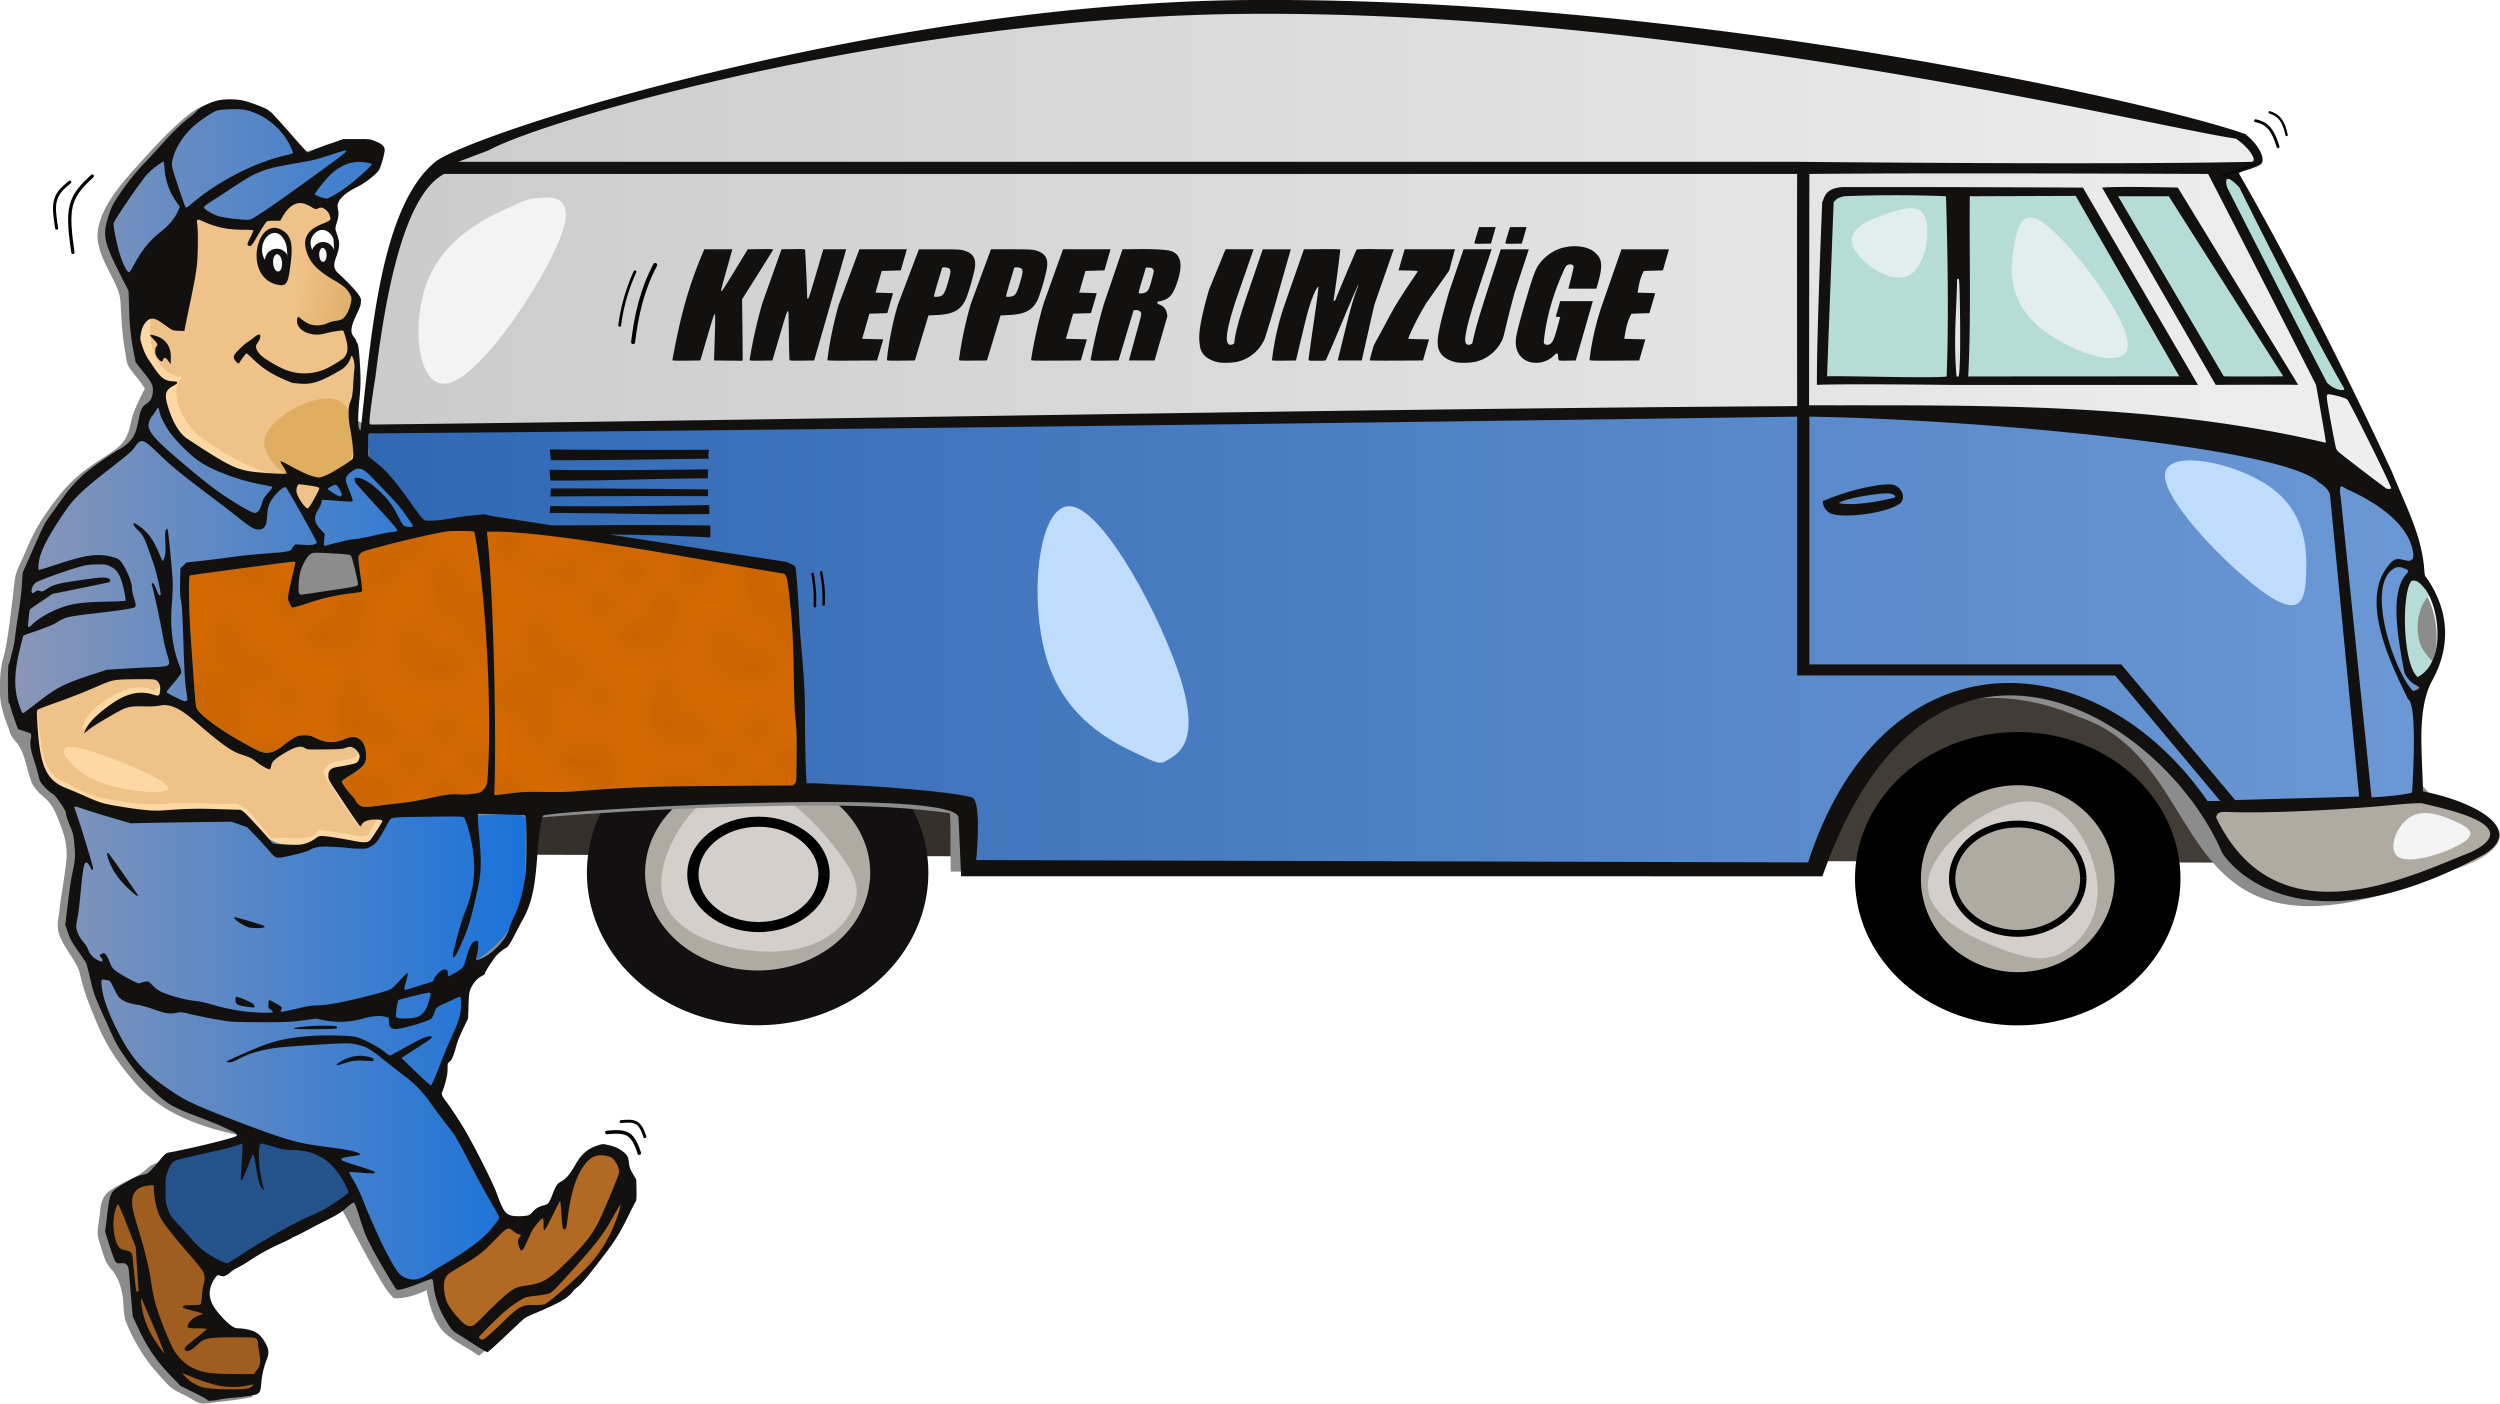 <svg xmlns="http://www.w3.org/2000/svg" viewBox="0 0 924 518.79"><defs><linearGradient id="a" x1="119.19" x2="771.51" y1="457.03" y2="457.03" gradientUnits="userSpaceOnUse"><stop offset="0" stop-color="#cbcbcb"/><stop offset="1" stop-color="#efefef"/></linearGradient><linearGradient id="b" x1="120.08" x2="776.57" y1="333.31" y2="333.31" gradientUnits="userSpaceOnUse"><stop offset="0" stop-color="#3068b4"/><stop offset="1" stop-color="#6b98d5"/></linearGradient><linearGradient id="c" x1="6.58" x2="195.77" y1="315.91" y2="315.91" gradientUnits="userSpaceOnUse"><stop offset="0" stop-color="#8a97b7"/><stop offset="1" stop-color="#086ddf"/></linearGradient><linearGradient id="e" x1="96.47" x2="114.61" y1="447.13" y2="443.15" gradientUnits="userSpaceOnUse"><stop offset="0" stop-color="#e9b167" stop-opacity="0"/><stop offset="1" stop-color="#deaf6e"/></linearGradient><pattern id="d" width="10" height="10" patternTransform="scale(10)" patternUnits="userSpaceOnUse"><circle cx="2.57" cy=".81" r=".15"/><circle cx="3.05" cy="2.33" r=".15"/><circle cx="4.42" cy="2.42" r=".15"/><circle cx="1.84" cy="3.03" r=".15"/><circle cx="6.08" cy="1.36" r=".15"/><circle cx="5.82" cy="4.41" r=".15"/><circle cx="4.3" cy="4.05" r=".15"/><circle cx="5.54" cy="3.04" r=".15"/><circle cx="4.79" cy="5.53" r=".15"/><circle cx="2.67" cy="5.18" r=".15"/><circle cx="7.96" cy="1.45" r=".15"/><circle cx="7.05" cy="5.05" r=".15"/><circle cx="4.34" cy=".9" r=".15"/><circle cx="7.13" cy=".34" r=".15"/><circle cx="9.55" cy="1.05" r=".15"/><circle cx="7.01" cy="2.69" r=".15"/><circle cx="8.91" cy="2.69" r=".15"/><circle cx="9.31" cy="4.41" r=".15"/><circle cx="7.82" cy="3.87" r=".15"/><circle cx="8.27" cy="5.95" r=".15"/><circle cx="7.97" cy="7.43" r=".15"/><circle cx="9.34" cy="8.07" r=".15"/><circle cx="8.21" cy="9.31" r=".15"/><circle cx="9.68" cy="9.47" r=".15"/><circle cx="9.69" cy="6.19" r=".15"/><circle cx="3.38" cy="6.3" r=".15"/><circle cx="2.87" cy="8.2" r=".15"/><circle cx="4.59" cy="8.72" r=".15"/><circle cx="3.18" cy="9.67" r=".15"/><circle cx="5.73" cy="7.32" r=".15"/><circle cx="6.71" cy="6.51" r=".15"/><circle cx="5.73" cy="9.67" r=".15"/><circle cx="6.54" cy="8.37" r=".15"/><circle cx="4.37" cy="7.15" r=".15"/><circle cx=".62" cy="7.25" r=".15"/><circle cx=".83" cy="5.68" r=".15"/><circle cx="1.26" cy="8.52" r=".15"/><circle cx="1.99" cy="6.88" r=".15"/><circle cx=".37" cy="3.18" r=".15"/><circle cx="1.17" cy="1.66" r=".15"/><circle cx="1.15" cy=".09" r=".15"/><circle cx="1.15" cy="10.09" r=".15"/><circle cx="1.3" cy="4.45" r=".15"/><circle cx="3.05" cy="3.76" r=".15"/></pattern></defs><g stroke-width=".56"><path fill="#36302b" d="m195.73 315.9 168.59.62c1.74-40.69 14.64-90.07-87.2-88.67-37.42 17.93-84.42 25.2-81.39 88.04z"/><path fill="#b0aba2" d="M286.81-263.8a48.02 43.22 0 0 1-48 43.22 48.02 43.22 0 0 1-48.04-43.2A48.02 43.22 0 0 1 238.76-307a48.02 43.22 0 0 1 48.05 43.17" style="paint-order:markers fill stroke" transform="matrix(1.154 0 0 -1.03 2.48 50.9)"/><path fill="#d4cfcb" d="M308.23 312.81c-8.36-10.57-23.3-26.17-38.06-22.31-14.75 3.86-29.3 27.18-24.99 41.76 4.32 14.59 27.51 20.44 43.16 19.35 15.64-1.09 23.72-9.12 26.87-15.9s1.38-12.32-6.98-22.9z"/><path fill="#121011" d="M240.47 318.48a54.68 54.68 0 0 1-54.64-54.7 54.68 54.68 0 0 1 54.7-54.65 54.68 54.68 0 0 1 54.65 54.67v.06a54.68 54.68 0 0 1-54.71 54.62zm-.19-19.66a36.05 35.02 0 0 0 .2 0 36.05 35.02 0 0 0 36.08-34.98v-.04a36.05 35.02 0 0 0-36.04-35.02 36.05 35.02 0 0 0-36.06 35 36.05 35.02 0 0 0 35.82 35.04z" style="paint-order:markers fill stroke" transform="matrix(1.154 0 0 1.03 2.48 50.9)"/><path d="M240.76-285.04c-12.47 0-22.8 9.2-22.79 20.71 0 11.52 10.34 20.7 22.81 20.7 12.48 0 22.8-9.19 22.8-20.7h-3.61c0 9.34-8.47 17.08-19.19 17.08-10.71 0-19.19-7.73-19.2-17.08 0-9.35 8.47-17.09 19.18-17.1 10.72 0 19.2 7.73 19.2 17.08h3.62c0-11.53-10.34-20.7-22.82-20.7z" color="#000" style="-inkscape-stroke:none;paint-order:markers fill stroke" transform="matrix(1.154 0 0 -1.03 2.48 50.9)"/><path fill="#413c36" d="m660.37 318.24 168.6.62c1.73-40.69 14.63-90.07-87.2-88.67-37.42 17.93-84.42 25.2-81.4 88.05z"/><path d="M293.11-263.8a52.12 43.78 0 0 1-52.1 43.78 52.12 43.78 0 0 1-52.13-43.76 52.12 43.78 0 0 1 52.08-43.8 52.12 43.78 0 0 1 52.15 43.74" style="paint-order:markers fill stroke" transform="matrix(1.154 0 0 1.238 467.65 651.36)"/><path fill="#b0aba2" d="M272-263.8a31 27.9 0 0 1-31 27.9 31 27.9 0 0 1-31.02-27.89 31 27.9 0 0 1 31-27.92A31 27.9 0 0 1 272-263.83" style="paint-order:markers fill stroke" transform="matrix(1.154 0 0 1.238 467.65 651.36)"/><path fill="#d4cfcb" d="M740.12 350.91c-11.6-4.23-29.09-12.56-27.5-25.2s22.23-29.59 37.15-29.5c14.92.1 24.1 17.24 25.37 29.95 1.26 12.72-5.4 21-11.57 25.06-6.17 4.07-11.85 3.93-23.45-.3z"/><path fill="#b0aba2" stroke="#000" stroke-width="2.03" d="M261.99-263.8a21 16.32 0 0 1-21 16.32 21 16.32 0 0 1-21-16.31 21 16.32 0 0 1 20.99-16.33 21 16.32 0 0 1 21.01 16.3" style="paint-order:markers fill stroke" transform="matrix(1.154 0 0 1.238 467.65 651.36)"/><path fill="#8c8c8c" d="M67.31 89.1c-1.91.07-3.37 1.47-5 2.28-2.03 1.12-4.33 1.84-5.96 3.56-1.64 1.6-3.11 3.35-4.62 5.07a55.64 55.64 0 0 0-9.32 15.96c-.68 2.68-.38 5.49-.94 8.18-.53 3.19-1.81 6.32-4.08 8.66-1.63 2.11-2.17 4.8-3.02 7.28-.55 1.7-1 3.5-.69 5.3.27 2.19.66 4.36.85 6.56.26 2.14 1.24 4.32 3.15 5.47 3.85 2.8 8.75 3.91 12.16 7.34 4.5 4.33 32.9 4.24 30.31 10.03-15.61 3.22-25.42 7.75-33.26 15.56-8.11 9.17-11.28 14.83-14.7 23.45a75.48 75.48 0 0 0-4.43 13.58c-1.67 4.66-5.56 8.22-6.78 13.07-.5 2.48.25 4.93.44 7.37.65 5.35 1.75 10.65 2.22 16.02.1 1.87-.1 3.93-.44 5.64-.54 2.59-1.56 5.05-2.5 7.51-.98 2.37-2.25 4.7-4.29 6.3-1.67 1.5-3.49 3.08-4.14 5.32-1.51 4-1.87 8.5-4.48 12.02-1.06 1.2-2.15 2.48-2.5 4.1-1.45 4.04-3.14 8.18-2.96 12.57-.09 3.78.07 7.63 1.22 11.27 1.39 5.8 1.93 11.77 2.72 17.63.35 2.75.52 5.53 1.05 8.25.65 2.37 1.91 4.49 2.8 6.7 1.9 4.55 4.04 9.02 6.9 13.05 3.24 4.65 6.72 9.23 11.18 12.78 3.22 2.67 6.78 4.7 10.2 7.1 1.94 1.37 3.82 3.04 4.68 5.32.9 1.98 1.1 4.16 1.73 6.21 1.03 2.98 2.51 5.76 3.88 8.6-1.4 2.32-3.26 4.3-4.82 6.5-1.22 1.58-1.1 3.7-1.53 5.56-.87 5.12-1.15 10.3-1.41 15.48-.18 3.44-1.9 6.49-3.42 9.48-1.98 3.92-4.15 8.05-3.96 12.56.27 4.08 2.13 7.86 4.3 11.25 2.98 4.56 6.7 8.57 10.32 12.6 4.56 4.93 9.1 9.96 14.37 14.14 2.03 1.67 4.36 3.06 6.98 3.54 4.9 1.04 10.05-.1 14.51-2.23a16.2 16.2 0 0 0 5.48-4.65c2.56-2.95 5.18-5.84 7.76-8.77 4.4.42 8.52 2.1 12.71 3.33 3.33.02 6.76.27 9.98-.66 1.43-.76 1.85-2.5 1.75-4-.13-8.22-25-21.5-25.52-29.7-1.28-18.45 21.37-31.82 20.19-50.28-.08-1.34-.16-2.69-.2-4.04 2.4-1.7 5.31-2.43 8.1-3.2 1.63-.42 3.28-.76 4.94-1.05l1.69-.25c1.46-.2 2.93-.33 4.4-.37.73 4.81.97 9.68 1.32 14.53.99 16.55 1.58 33.22 2.45 49.81.37 6.03.61 12.08 1.34 18.08.31 1.73.35 3.8 1.9 4.96 1.06.73 2.31 1.15 3.46 1.75 6.58 3 13.44 5.32 20.24 7.75 17.1 5.9 34.54 10.7 52.03 15.28a893.72 893.72 0 0 0 97.62 19.34c29.2 4.06 58.64 6.52 88.12 6.58 22.13.1 44.26-.78 66.34-2.14 46.63-2.97 93.05-8.76 139.12-16.48 30.25-5.14 60.37-11.18 90.13-18.67a235.1 235.1 0 0 0 18.98-5.6c2.18-.96 3.52-3.04 4.78-4.95a9.28 9.28 0 0 0 1.3-3.42c-.96-2.48-11.9.3-4.1-6.74-.78-1.67-.2-3.54.65-5.05a1276.5 1276.5 0 0 0 17.68-32.9c10.58-20.4 20.7-41.05 30-62.08 3.12-7.15 6.1-14.48 7.25-22.25a20.4 20.4 0 0 1 2.58-7.33 29.44 29.44 0 0 0 .8-29.03 65.3 65.3 0 0 1-1.84-4.44 32.35 32.35 0 0 1-2.1-10.93c-.15-4.5-.29-9.05.42-13.52 1.42-5.37 6.03-9.49 11.24-11.12 4.45-1.65 8.99-3.8 12-7.6a5.06 5.06 0 0 0-.2-6.35c-2.65-3.15-6.68-4.48-10.2-6.35-95.13-40.84-74.64 33.23-120.45 48.43-15.62 6.86-34.54 8.93-49.41.97-7.49-4.02-11.7-10.88-16.88-17.56a105.06 105.06 0 0 1-12.48-20.83 180.7 180.7 0 0 1-4.65-11.05c-.47-1.21-3.88.54-4.34-.67-91.95.04-181.6-.36-273.55-.37-.31 7.1.04 11.62-.28 18.72a266.95 266.95 0 0 1-24.4 2.1c-14.44.63-29.02.28-43.52-.06a1245.8 1245.8 0 0 1-62.88-3.38l-2.62-.21c-1.09-7.94-1.31-15.98-2.65-23.89a35.03 35.03 0 0 0-3.63-10.21 77.7 77.7 0 0 0-4.6-8.05c-2-1.85-4.28-3.47-5.64-5.88-1.03-1.75-2.06-3.53-3.52-4.97-2.5-2.92-3.27-6.84-3.47-10.57a6.33 6.33 0 0 0-.57-2.85c-.88-2.03-1.97-3.98-2.6-6.11-1.3-3.68-2.82-7.3-3.7-11.12-.82-4.8.52-9.9 3.54-13.72 6.85-10.86 11.92-22.68 17.66-34.13.26-.55.49-1.41.98-.5 5.46 5.79 13.87 5.08 19.74 10.45 2.16 2.52 3.26 9.07 6.11 10.96 2.48 1.83 3.3 5.46 6.06 4.01 2.14-.78 4.13-2.57 4.35-4.95.42-1.9 1.24-3.67 2.28-5.3.04-2.42.37-4.93-.37-7.28-.66-1.77-1.7-3.36-2.5-5.06a78.67 78.67 0 0 0-9.75-14.87c-3.58-4.47-7.17-9.19-12.2-12.12-4.37-2.37-9.35-3.75-13.12-7.14-3.13-2.8-6.03-5.81-9.3-8.47-.44-.73-.96-.22-1.47.14-3.44 2.35-7.33 4.12-10.37 7.02-3.54 3.78-4.82 9.86-5.48 13.42-1.33-.77-6.36-2.91-10.45-2.6 0 0-1.56 1.27-3.27 4.07-4.78 7.8-8.96 15.95-13.22 24.04-8.5-4.83-17.35-9-25.98-13.58-2.03-1.14-4.38-2.08-6.03-3.87-14.81 3.25-12.7-13.61-9.78-19.2 1.28-2.63 10.45-2.94 12.8-4.64 2.18-1.88 3.2-5.15 2.02-7.85-1.02-3.43-1.9-6.94-1.92-10.54-4.62-1.18-9.4-1.38-14.1-2.07-.56-.06-1.7-.15-1.7-.15z" style="paint-order:markers fill stroke" transform="matrix(1.154 0 0 -1.154 -2.67 621.61)"/><path fill="#fed8a4" d="M45.66-431.24c18.64-23.85 9.2 4.1 29.85 1.9l32.08 57.23-45.5-16.91zM11.07-320.51l42.29-1.44 66.18 21.35 7.55 25.06c-34.24 37.94-60.98-.72-103.19-6.49-15.12-17.05-8.82-25.74-12.82-38.48z" style="paint-order:markers fill stroke" transform="translate(-2.67 621.61) scale(1.154)"/><path fill="#eec288" d="M100.03 309.66c-.67-1.02-7.08-8.85-8.98-10.64a13.8 13.8 0 0 0-3.59-1.94c-.36-.08-2.76.13-7.18 0-7.53-.22-12.84-.57-19.74 0-3.9.33-8.9.21-16.16-.97-7.28-1.17-8.45-1.25-14.36-3.86-2.59-1.15-4.4-2.54-5.38-2.9-5.23-1.95-7.73-5.37-8.98-11.61-.74-3.72-2.18-16.03-1.8-16.45.12-.11 2.28-.81 5.4-1.93 7.33-2.64 10.28-4.24 16.15-6.77a41.39 41.39 0 0 1 5.38-1.94c.61-.15 4.9-.91 8.98-.96h7.18v.96c.61.72 1.9 1.5 1.8 2.9-.07.89-1.7 1.83-1.8 1.94l-1.8-.97c-2.24-.72-4.9-.53-7.18 0-3.95.93-10.06 4.4-14.36 8.7-1.74 1.75-3.3 5.52-3.59 6.78 2.57-2.36 13.79-9.05 16.16-9.67.9-.24 2.53-.02 5.38 0 2.44 0 4.78.15 5.39 0 4.07-1.04 7.86.26 14.36 5.8 11.58 9.86 14.6 11.27 19.74 12.58l1.8.96c1.75 1.4 6.06 2.69 7.18 2.9 0-1.55.72-2.95 3.59-4.83 2.9-1.9 5.99-2.9 7.18-2.9l1.8.96c.92.63 1.4.08 7.17 0 6.27-.08 5.93-.32 7.18-.96 1.07-.56 2.4-.16 3.6.96.78.74 1.79 1.04 1.79 1.94 0 2-1.36 2.65-8.98 3.87l-1.8.96c-.9.9-1.79 1.85-1.79 2.9 0 1.05.2 1.29 1.8 3.87 3.4 5.5 10.37 15.48 10.77 15.48l1.8-.97c.78-1.33.93-1.93 3.58-1.93h1.8c0 .38-3.03 6.31-3.6 6.77-.72.6-2.77.55-5.38 0a153.69 153.69 0 0 0-12.56-1.93c-.66 0-.36.97-1.8 1.93-1.24.83-2.72.78-3.59.97-1.35.29-2.56.2-8.97 0-2.71-.09-3.12.72-3.6 0zm3.78-134.05c-5.1-.9-12.06-1.72-28.85-13.54-7.02-4.41-13.28-17.82-7.6-22.45-18.01-3.49-14.8-34.25 4.59-60.43C90.24 71.79 95 91.1 95.99 91.67c-1.68 5.57-.09 8.83 4.04 11.95 5-3.15 5.87-5.33 6.4-9.03.95-6.67.07-6.23-2.43-8.81-1.53-1.58-4.15-.35-5.86-.35-4.57 13.93-9.86 5.9-7.37-2.52l7.46-2.5 1.52-1.23c2.04-1.65 4.23-2.4 6.25-5.4 7.9-2.35 26.4 4.32 14.39 9.66-5.28 2.3-7.86 2.43-6.76 6.75 1.26 4.9 3.98 7.08 10.72 11.06 3.28 1.95 6.35 6.86 5.35 11.6-.53 2.48-2.69 4.55 1.26 21.84.37 12.87-2.5 11.04-.61 21.94.97 5.47 1.52 12.72 1.05 13.16-25.65 33.82-19 15.18-27.59 5.82zm18.23-75.28c-83.14-110.49-41.57-55.24 0 0z"/><path fill="url(#a)" d="M141.74 486c89.28 33.34 179.1 45.78 269.11 50.91 110.72-3.69 209.38-20.55 307.36-42.05 3.65-1.84 7-3.9 7.03-8.3-5.37-1.6-9.22-.49-13.48-.1 22.72-39.78 41.31-69.6 59.76-109.3-22.98 14.6-56.7 19.23-85.17 24.7l-106.4 4.8-460.75-4.77c2.22 32.06 9.38 60.37 22.55 84.1z" transform="matrix(1.154 0 0 -1.154 -2.67 621.61)"/><path fill="#b0aba2" d="M384.1 295.14c-11.87-2.56-16.28-17.16-7.76-25.64a46.84 46.84 0 0 1 3.05-2.8l1.1-.85-.51-1.64c-3.42-11.04-16.95-53.03-17.25-53.5-.55-.87-1.5-.8-5.1.37-3.82 1.23-3.94 1.41-3.05 4.4.69 2.33.6 3.03-.49 3.58-.94.49-16.44 5.43-17 5.43-.97 0-1.58-1.07-2.8-4.84-2.5-7.66-2.5-7.8-.42-8.55a395.1 395.1 0 0 1 16.43-5.16c.24 0 .93.5 1.53 1.1.6.61 1.3 1.11 1.55 1.11s2.68-.7 5.4-1.55c5.48-1.73 6.1-1.76 6.77-.31.33.71 12.95 40.02 17.44 54.28 1.26 4.02 1.6 4.36 4.31 4.36 5.08 0 9.26 2.2 12.49 6.57.59.8 1.36 1.53 1.71 1.62.42.1 8.82-2.46 24.16-7.37a1402.5 1402.5 0 0 0 24.27-7.9c.4-.22.82-.63.91-.93.1-.3-.26-1.93-.8-3.7-1.12-3.55-1.21-4.62-.48-5.28.64-.58 1.93-.59 2.57 0 .62.55 3.57 9.65 3.57 11 0 .73-.17 1.1-.63 1.39-.34.21-11.65 3.9-25.13 8.18a3755.35 3755.35 0 0 0-25.7 8.23c-1.38.5-1.72 1.02-1.73 2.65a20.11 20.11 0 0 1-1.8 7.61 14.49 14.49 0 0 1-12.87 8.28c-1.45.05-3.13-.01-3.74-.14zm5.17-3.93c6.13-1.28 10.2-7.05 9.12-12.9a11.56 11.56 0 0 0-6.62-8.48c-1.7-.8-2.09-.88-4.64-.88-2.67 0-2.88.05-4.9 1.04a11.59 11.59 0 0 0-5.44 5.47c-.64 1.34-.72 1.88-.72 4.57 0 2.85.05 3.16.88 4.91a11.15 11.15 0 0 0 7.69 6.2c1.8.44 2.83.45 4.63.07zm-44.6-73.12c2.49-.78 4.74-1.6 5-1.84.64-.56.62-1.38-.06-3.31-.6-1.7-.89-2-1.94-2.01-1.14-.01-9.8 2.97-10.2 3.51-.46.62-.29 2.01.47 3.75.74 1.71.96 1.7 6.73-.1zm57.35 44.56c-1.1-.53-1.17-2.5-.1-3.17.29-.18 8.17-2.77 17.51-5.76 9.34-2.99 17.14-5.56 17.34-5.72.19-.16.42-.51.5-.78.13-.4-9.31-30.8-10.82-34.85-.75-2.02-.67-2.03-9.06.64-9.17 2.92-9.27 2.96-9.49 3.81-.11.46.54 2.9 1.96 7.33 1.97 6.15 2.1 6.71 1.75 7.42a2 2 0 0 1-2.53.98c-.65-.25-.93-.94-2.97-7.23-1.94-6.02-2.34-6.99-2.92-7.26-.58-.26-1.83.06-8.48 2.16-4.3 1.36-8.1 2.7-8.45 2.98-.35.28-.64.77-.64 1.1 0 .34 2.24 7.67 4.98 16.3 2.74 8.62 4.99 16.1 4.99 16.64 0 1.69-1.85 2.52-3.01 1.36-.63-.62.2 1.87-11.08-33.55-11.08-34.78-10.17-31.71-9.63-32.54.24-.35.96-.85 1.62-1.09 1.97-.73 30.48-9.8 31.4-9.98 1.69-.35 1.76-.19 6.2 13.64 2.26 7.05 4.32 13.06 4.6 13.36.26.3.66.54.88.54.22 0 2.57-.69 5.23-1.52a51.31 51.31 0 0 1 5.47-1.53c.35 0 .86.25 1.13.55.62.68 13.72 41.62 13.72 42.86 0 .63-.19 1.02-.62 1.3-.67.42-37.95 12.36-38.51 12.33a3.49 3.49 0 0 1-.97-.32zm-4.48-47.43a715.3 715.3 0 0 0 13.21-4.29c.46-.2.63-.5.63-1.14 0-.82-6.57-21.78-7.2-22.95-.45-.85-1.25-.73-6.57.97-4.05 1.29-4.86 1.64-5.12 2.2-.25.56-.04 1.48 1.26 5.6a57.76 57.76 0 0 1 1.56 5.5c0 .98-.78 1.78-1.75 1.77-1.58 0-1.56.04-3.64-6.3-1.29-3.93-1.7-4.86-2.22-5.1-.52-.23-1.55 0-5.58 1.28-2.73.86-5.1 1.77-5.3 2.02-.19.25-.34.7-.34 1 0 .65 6.55 21.32 7.09 22.39.33.64.7.96 1.23 1.04.09.01 5.82-1.79 12.74-4zm437.62 111.09c-7.73-2.76-13.54-12.3-17.58-18.66-3.26-5.34 1.63-10.35 7.13-8.16 23.13.73 44.83-2.17 67.88-3.53 6.3.34 18.21.12 22.82 5.57 17.02 5.72 4.92 14.86-2.79 17.74-5.65 2.81-12.22 3.01-17.78 6.1-15.7 6.2-33.39 8.07-49.74 3.35-3.32-.77-6.63-1.59-9.94-2.41z"/><path fill="#d46900" d="M132.62 297.33a4.42 4.42 0 0 1-1.15-1.45c-.1-.34-.84-1.3-1.65-2.13-1.4-1.46-3.46-4.4-3.46-4.95 0-.14 1.03-.92 2.29-1.72 6.06-3.85 6.71-4.65 6.68-8.13-.03-2.59-.89-4.63-2.41-5.73-1.48-1.07-3.07-1.07-5.78 0-3.83 1.53-6.61 1.41-10.4-.45-1.91-.93-2.38-1.04-4.23-1.04-1.82 0-2.28.12-3.74.91a32.8 32.8 0 0 0-3.88 2.7c-3.36 2.72-5.78 3.42-8.56 2.47-1.39-.47-8.33-4.31-12.35-6.83-5.43-3.41-9.91-6.99-11-8.77-.55-.92-.68-1.92-1.31-10.43a2294 2294 0 0 1-1.26-17.71c-.62-9.23-.75-21.05-.25-21.36.34-.2 37-5.1 38.27-5.1.41 0 .76.1.76.22 0 .13-.5 2.3-1.09 4.85-.6 2.53-1.23 5.52-1.41 6.64-.3 1.89-.29 2.13.28 3.46a7 7 0 0 0 .95 1.7c.22.19 2.17-.33 6.18-1.65a74.42 74.42 0 0 1 16.35-3.62c1.72-.19 3.23-.48 3.35-.64.13-.17-.05-2.23-.4-4.6-.35-2.36-.72-5.24-.82-6.4-.19-2.05-.17-2.12.6-2.95.71-.76 1.48-1.02 7.17-2.53 7.7-2.03 12.67-3.22 19.72-4.71 5.07-1.08 5.56-1.13 10.15-1.13 3.53 0 4.9.1 5.11.35 4.4 30.68 9.5 64.6 4.75 92.63a5.97 5.97 0 0 1-1.32 2.52c-1 1.17-1.06 1.2-3.79 1.61a22.8 22.8 0 0 1-5.16.25c-2.96-.22-5.64.13-11.88 1.55-2.8.63-6.9 1.32-9.73 1.64-2.7.3-6.43.72-8.3.96-5.2.64-6.13.59-7.29-.43zm50.05-3.65c-.64-1-.88-6.68-.9-21.63-.01-14.58-.05-15.9-.55-17.87-.32-1.3-.65-4.11-.84-7.24-.17-2.82-.48-7-.7-9.28-.2-2.29-.46-7.56-.56-11.73-.12-5.35-.29-7.9-.56-8.66-.33-.93-.32-1.94.02-6.97.89-12.8.94-13.32 1.38-13.76.58-.58 6.85-.74 11.2-.29 26.67 2.96 58.13 9.37 81.03 12.18 15.04 1.84 16.45 2.13 17.72 3.64.95 1.13 1.12 1.96 1.92 9.25 1.03 9.35 1.28 14.06 1.55 28.66.17 9.08.38 14.28.69 16.76.34 2.82.42 5.64.36 12.94-.08 9.3-.08 9.35-.7 9.97l-.64.64-24.57.17c-29.59.21-34.77.4-57.96 2.15-1.6.12-5.96.16-9.7.1-5.71-.1-7.56-.04-11.76.46-2.75.33-5.26.65-5.6.72-.33.08-.7-.02-.83-.21z"/><path fill="url(#b)" d="M309.53 277.22c-7.89 7.89-9.3 6.5-28.48 8.18-8.8 2.08-25.41-3.62-20.78 8.25-.54 10-3.11 18.38-3.75 28.36.95 10.67.93 22.64.8 33.16-69.53 12.42-107.23 16.7-119.93 15.48-10.97 2.6-19.58 23.54-16.77 29.18 35.6 3.16 71.78 1.28 107.66 2.04 120.24 5.72 234.44 3.78 349.6 3.32 3.27-27.75 0-82.9 0-82.9l54.52 1.1 4.54-6.63c-34.63-7.16-48.14-41.24-55.73-56.23-.01.22-266.44 4.96-265.02-.43zm437.23 116.81c-16.82 5.87-37.6 7.2-56.1 11.04-36.06 2.9-72.56.68-108.89.11v-79.33c.12.13 50.9-2.03 50.9-2.03l4.26-7.06c-.65 5.8 55.4-4.32 70.8-35.79 0 0 64.3-2.19 67.2 4.12 3.24-3.77.75 43.89.36 82.3m-173 7.21c14.62.1 10.15 12.61-3.02 8.47-7.06-1.34-18.63-3.03-11.52-8.32l7.34-.4z" transform="matrix(1.154 0 0 -1.154 -2.67 621.61)"/><path fill="url(#c)" d="M129.79 126.84c-16.32 58.04-76.26 41.47-91.7 84.86-1.73 4.2-6.1 10.86-3.48 15.11 42.4-26.58 87.18-7.59 116.7-3.63 3.55-4.6-8.89-34.38-12.61-34.34 12.36-14.35 20.05-28.06 25.18-41.8-7.14-8.3-17.31-16.58-34.1-20.2zm-56.93 6.17c-14.42 9.2-26.3 22.85-16.07 34.66 15.62 2.5 24.66 7.18 36.37 12.78 58.94 11.23 40.1-22.2-20.3-47.44zm-17.9 77.4L34.2 230.05c-14.42 10-5.97 21.66-5.93 32.57-1.36 4.86-.72 12.89-2.12 17.74 9.03-1.99 17.7-4.55 28.56-2.84 9.39-.78 21.26 1.85 27.62-3.65 4.25-2.54 8.72-8.44 24.06-5.68 6.77 4.14 16.62-6.15 19.13 9.93 5.36 6.6 17-.87 26.02-.76 9.02.1 21.99 2.3 19.33-3.18-.96-14.5 2.99-31.2-16.06-43.03l.83 3.24-.91 2.1-1.63-.32c7.61-16.84-80.53-36.24-98.14-25.78zm-45.3 96.87c-6.92 8.07-1.73 45.8 11.07 66.14 12.8 20.34 12.86 12.92 27.52 25.42.56 4.68-.73 5.77 4.51 12.5 6.86-22.63 39.88-26.03 41.16-28.87 3.85-4.29 9.73-11.69 9.07-18.13-8.1.91-5.63-4.82-13.89-3.6-7.2-2.25-30.07.44-28.15-6.73.43-13.28 3.06-30.92 2.1-41.67 0 0-8.59 2.03-11 10.7-7.52 5.32-39.16-9.56-42.4-15.76zm95.88 71.24c3.62-.04 5.7.81-.6 5.33l7.76.51 2.07 5.47 5.17.36c4.1-6.17 17.35-12.96 16.72-19.88-.04-1.8-8.67-1.21-8.96-2.98-44.76-7.72-40.53-6.83-22.16 11.19zm89.17-11.02 1.06.1zM43.84 449.62c-14 17.98-.38 28.49 12.1 40.34-1.51-7.54 12.1-20.93-1.1-27.27-5.59-3.53-5.96-9.41-11-13.07zm33.54 18.93c-5.24.05-16.72 2.01-9.64 5.35 8.38 8.6 31.27 13.99 46.75 17.55 4.39-1.52-25.31-28.44-37.1-22.9zm-15.99 1.37c-6.14 10.42-9.03 29.67 12.57 35.07 12.7-.39 24.02-9.63 23.22-15.76-14.58-3.19-26.27-12.95-35.79-19.31zm43.5 5.61c-6.83.13 10.2 16.57 16.43 10.57.14-2.24-10.81-14.52-16.43-10.57z" transform="matrix(1.154 0 0 -1.154 -2.67 621.61)"/><path fill="#24528b" d="M82.9 468c-16.65-10.61-30.36-26.38-18.55-40 18.02-2.89 16.8-2.52 30.32-8.98 29.72 7.58 32.66 13.85 36.36 21.96-14.5 10.93-16.36 11.85-48.14 27.02zM196 305.06c-131.46-247.04-65.73-123.52 0 0zm27.53-107.68 1.21-.11z"/><path fill="#b6dcd8" d="M891.63 248.34c-4.4-5.65-4.41-13.41-4-20.28.36-4.25 1.4-10.47 2.97-14.44 3.1-1.24 7.66 5.52 7.8 5.94-4.76 3.96-5.79 12.36-4.06 17.9.85 2.6 2.81 5.22 4.67 6.83.49-.58-.69 4.68-1.3 5.23-1.16.75-3.23 1.37-4.17.73-.23-.48-1.62-1.46-1.9-1.91zm-71.35-181.1c-1.71-3.14 4.59-3.1 5.25-1.55 4.71 4.82 25.96 50.18 40.93 77.94-1.42 2.28-5.86 1.33-6.7.23-11.57-23.3-26.6-53.2-39.48-76.62zm-92.8 71.89c-.5-17.28.6-35.01-.4-52.27-.68-4.7.27-9.42 1.38-13.96 1.6-1.81 4.86-.28 7.16-.74 7.08.1 13.36-1.15 20.42-.62 4.24.57 8.34-2.28 11.15.85 10.29 10.21 18.03 29.27 25.74 41.42 3.68 6.1 11.34 18.2 12.55 25.26-15.45.8-78.77 2.95-78 .06zm-52.15-.06c.03-12.11-.66-33.45-.11-45.55.32-4.8-.05-13.17.59-17.94.67-3.69 4.08-3.5 7.97-3.75 4.13-.36 8.3-.08 12.43-.17 7.7 0 15.42-.04 23.12.23 2.17 1.53-.49 4.88.58 7.16.35 5.62.74 11.26.2 16.88-.5 13.08 1.23 25.61.86 38.7.9 2.76 1.14 5.8-1.02 5.15-13.89.01-29.67-.31-44.62-.7zm146.59 0c-13.15-17.34-40.97-67.2-40.97-67.2-2.69-2.68 13.29.02 17.08-.08 3.02.15 3.68.44 5.89 2.97 2.29 2.55 3.33 5.94 5.54 8.55 10.04 14.01 18.67 28.96 27.2 43.92 1.55 2.74 6.74 8.87 8.27 11.63.25 3.43-4.52 1.89-6.66 2.34-4.15.08-12.2-1.76-16.35-2.13zm-98.33-6.2c.03-1.03-.12-4.66.26-3.98.11 2.52 0 5.05-.14 7.56-.15-1.18-.07-2.38-.12-3.57zm0-21.74c.05-1.4-.03-4.78.16-4.86.08 4.13.32 8.28 0 12.41-.24-2.5-.13-5.03-.15-7.55z"/><path fill="#b16923" d="M171.54 490.09c-1.6-1.43-5.25-5.83-6.22-7.87-1.55-3.29-1.97-8.29-.88-10.51.6-1.21 1.35-1.81 5.45-4.34 6.3-3.87 8.4-5.59 12.8-10.47 4.62-5.1 4.88-5.24 6.9-3.45a6 6 0 0 0 1.97 1.2c.99.24 2.31.83 1.6 1.8-.68.91-2.02 1.34-1.43 3.18.72 2.26 1.2 1.91 2.88-2.1.8-1.9 1.77-4.06 2.17-4.8.75-1.38 3.3-4.42 3.71-4.42.13 0 .24 1.06.24 2.36 0 1.73.1 2.36.36 2.36.2 0 1.54-2.58 2.99-5.74a72.79 72.79 0 0 1 2.8-5.75c.09-.02.31 2.27.5 5.07.4 6.03.43 6.2 1.21 6.07.55-.08.64-.45 1.21-5.21 1.04-8.58 2.88-15.06 5.44-19.13 2.45-3.9 4.63-5.2 7.99-4.72 2.22.31 3 .74 4 2.2 1.16 1.71 1.67 3.33 1.49 4.77 12.55 33.32-37.74 57.56-49.82 66.02z"/><path fill="url(#d)" d="M117.22 280.98a4 4 0 0 0-1 1.26 7.95 7.95 0 0 1-1.42 1.85c-1.22 1.26-3 3.8-3 4.28 0 .13.9.8 1.98 1.49 5.26 3.34 5.82 4.03 5.79 7.04-.02 2.25-.77 4.02-2.09 4.97-1.28.93-2.66.93-5 0-3.32-1.32-5.73-1.22-9.02.39-1.65.8-2.06.9-3.66.9a5.1 5.1 0 0 1-3.24-.79c-.8-.43-2.3-1.48-3.36-2.33-2.92-2.36-5.01-2.97-7.42-2.15-1.2.41-7.22 3.74-10.7 5.92-4.7 2.96-8.6 6.06-9.53 7.6-.48.8-.59 1.66-1.14 9.04-.34 4.48-.83 11.4-1.09 15.35-.53 7.99-.65 18.23-.21 18.5.28.18 32.05 4.41 33.15 4.42.36 0 .66-.08.66-.2 0-.1-.42-1.99-.94-4.19s-1.07-4.79-1.23-5.76c-.26-1.63-.24-1.84.25-3 .3-.67.66-1.34.82-1.47.2-.16 1.88.3 5.35 1.43a64.49 64.49 0 0 0 14.18 3.14c1.48.16 2.79.42 2.9.56.1.14-.05 1.93-.35 3.98-.3 2.04-.62 4.54-.71 5.54-.16 1.78-.15 1.84.52 2.56.62.66 1.28.89 6.21 2.2a321 321 0 0 0 17.1 4.08c4.38.93 4.8.98 8.78.98 3.06 0 4.25-.09 4.43-.3 3.81-26.6 8.23-55.98 4.12-80.27a5.17 5.17 0 0 0-1.14-2.18c-.88-1.02-.93-1.04-3.3-1.4-1.6-.25-3.07-.32-4.46-.22-2.57.2-4.9-.1-10.3-1.34a86.44 86.44 0 0 0-8.43-1.42c-2.33-.25-5.57-.63-7.2-.83-4.5-.56-5.3-.5-6.3.37zm43.38 3.16c-.56.87-.77 5.79-.78 18.75-.02 12.62-.05 13.77-.48 15.48a42.86 42.86 0 0 0-.73 6.28c-.15 2.44-.42 6.06-.6 8.04-.19 1.98-.41 6.55-.5 10.16-.1 4.64-.24 6.84-.48 7.5-.28.81-.28 1.68.02 6.04.77 11.1.8 11.54 1.2 11.92.5.5 5.93.64 9.7.25 23.1-2.56 50.37-8.12 70.21-10.55 13.03-1.6 14.25-1.85 15.35-3.15.82-.99.97-1.7 1.67-8.01.89-8.1 1.1-12.19 1.34-24.84.14-7.86.33-12.37.6-14.52.3-2.44.36-4.9.31-11.22-.07-8.06-.07-8.1-.62-8.64l-.54-.55-21.3-.15c-25.63-.18-30.12-.35-50.21-1.86-1.39-.1-5.17-.14-8.4-.08-4.96.09-6.56.03-10.2-.4-2.38-.29-4.56-.57-4.85-.63-.28-.07-.6.02-.72.18z" transform="matrix(1.154 0 0 -1.154 -2.67 621.61)"/><path fill="url(#e)" d="M106.6 452.1c2.82-2.48 6.82-4.69 8.4-7.33s.73-5.71-2.19-7.82-7.91-3.26-11.12-2.5c-3.2.74-4.63 3.38-5.06 7.88-.43 4.5.11 10.84.92 14.1s1.87 3.45 2.94 3.63c1.65-2.74 3.29-5.48 6.11-7.96z" transform="matrix(1.154 0 0 -1.154 -2.67 621.61)"/><path fill="#fff" d="M110.19-459.32a4.64 6.39 0 0 1-4.63 6.39 4.64 6.39 0 0 1-4.64-6.39 4.64 6.39 0 0 1 4.63-6.39 4.64 6.39 0 0 1 4.64 6.38m-15.14 2.69a4.99 7.63 0 0 1-4.99 7.63 4.99 7.63 0 0 1-4.99-7.63 4.99 7.63 0 0 1 4.99-7.63 4.99 7.63 0 0 1 4.99 7.62" style="paint-order:markers fill stroke" transform="translate(-2.67 621.61) scale(1.154)"/><path fill="#e0ae61" d="M114 179.61c3.5.3 10.5.9 14.27-6.2 3.77-7.11 4.3-21.93-3.1-25.31-7.4-3.39-22.72 4.67-26.48 11.78-3.77 7.11 4.02 13.27 7.91 16.35 3.9 3.08 3.9 3.08 7.4 3.38z"/><path fill="#9f5e1f" d="m54.4 435.42 4.42-.18c.26 4.3-1.82 8.97-.2 12.57 1.09 2.35 4.13 6.5 10.85 14.82 2.43 3.01 6.07 6.08 6.42 6.75.73 1.43 2.34 19.8 3.04 22.88 14.5-.05 23.8-1.88 15.12 22.12-41.65 3.33-41.57-29.6-45.76-47.36-11.49-1.83-11.13-31.9 6.11-31.6z"/><path fill="#121110" d="M124.96 100.94c3.5 3.22 8.41 8.19 8.44 9.72.02 1.95-.06 2.26-1.43 5.16-2.44 5.2-2.65 7-1.03 8.93.38.44.68.95.68 1.12 0 .18.2.63.46 1 .33.52.55 2.03.82 5.75.49 6.66.47 9.77-.06 14.9-.54 5.26-.6 9.8-.15 10.9.22.5.43.7.6.54 3.9-34.47 7.24-83.2 28.1-99.55 17.06-11.6 165.69-58.39 300-59.4C626.94-1.24 801.05 39 829.87 49.57c4.44 3.41 7.32 8.43 6.12 10.66-.4.75-2.29 1.62-5.79 2.67-1.42.42-2.64.94-2.72 1.14 20.56 35.87 40.88 76.53 56.63 110.46 5.2 12.92 10.91 23.14 11.9 35.98.15 2.16.25 2.54.85 3.05 9.4 13.67 8.29 27.12 1.73 38.65-5.43 11.12-3.24 26.24-3.07 40.32 18.25 3.54 37.9 13.6 22.87 23.17-72.9 39.44-97.04-.4-97.04-.4-22.32-51.75-108.38-103.69-147.77 8.61H355.23l-.96-21.64c-.5-11.35-146.5-3-153.57-.8-3.25 11.58-.94 26.31-7.06 37.66-.74 1.33-2.3 4.28-3.48 6.56-1.62 3.12-2.34 4.23-2.95 4.57-1.49.8-3.48 2.5-4.35 3.69-1.8 2.48-3.59 5.35-3.59 5.8 0 .26-.52.7-1.25 1.06-1.53.74-3.02 2.4-3.96 4.43-.65 1.38-.73 1.95-.89 6.37l-.17 4.84-1.46 3.05c-1.88 3.93-2.4 5.25-3.1 7.83-.78 2.92-1.57 4.67-2.36 5.18-.6.4-.66.63-.66 2.57 0 1.54-.24 2.97-.86 5.18a23 23 0 0 1-1.14 3.4c-.4.49.12 1.8 1.26 3.2 1.45 1.8 5.72 8.31 7.58 11.56 3.8 6.64 10.08 19.18 11.32 22.62 2.47 6.84 3.32 7.99 6.17 8.4.93.12 2.63.14 3.78.03 2.03-.2 2.13-.23 3.27-1.46a7.26 7.26 0 0 1 4.07-2.45c1.72-.45 2.08-.85 3.07-3.43 1.49-3.84 2.01-4.67 3.44-5.41 1.73-.9 3.3-2.73 5.11-5.94 2.38-4.21 4.58-6.14 8.43-7.4 1.83-.6 1.86-.6 3.99-.12 2.36.55 3.5 1.05 5.25 2.33 1.64 1.2 2.11 2.06 2.31 4.22.15 1.56.4 2.26 1.44 4.06l1.26 2.18.08 3.76c.05 2.3-.03 3.9-.2 4.13-.17.2-1.62 3.05-3.24 6.33-3.28 6.63-4.77 8.89-12.1 18.3-2.98 3.84-5.04 6.23-5.96 6.9a13.2 13.2 0 0 0-2.14 2.02c-1.9 2.48-4.98 4.21-14.9 8.34a21.18 21.18 0 0 0-2.65 1.28c-.32.23-3.48 3.16-7.01 6.5-3.54 3.36-6.62 6.14-6.84 6.2-.22.04-2.3-1.15-4.62-2.66-2.32-1.5-5.14-3.29-6.27-3.96-1.8-1.07-2.22-1.48-3.54-3.5-3.24-4.97-5.09-9.85-5.55-14.63-.16-1.7-.31-2.23-.66-2.3-.25-.04-2.24.65-4.43 1.54-4.1 1.68-8.15 2.8-8.56 2.38-.73-.75-6.9-11.18-8.91-15.05-2.7-5.19-2.84-5.55-4.94-12.2-1.07-3.36-1.67-4.86-1.98-4.92-.24-.05-1.51.85-2.82 2-1.96 1.7-3.22 2.5-7.11 4.44-2.6 1.3-6.2 3.16-7.97 4.13a43.47 43.47 0 0 1-3.94 1.97 3.6 3.6 0 0 0-1.1.57 35.9 35.9 0 0 1-3.86 1.9c-4.04 1.8-8 3.97-11.65 6.39a51.7 51.7 0 0 1-4.58 2.71 11.63 11.63 0 0 0-2.49 1.59 6.6 6.6 0 0 1-1.6 1.15c-.9.46-1.19.49-2.13.2-1.02-.3-1.14-.28-1.64.34-1.83 2.21-2.69 5.1-2.23 7.52.42 2.27 1.47 4.08 3.94 6.86 2.92 3.27 4.87 4.7 6.4 4.7 2.03.01 4.7.56 6.2 1.28 1.64.8 3 2.3 4.21 4.7 1.04 2.04 1.07 3.41.15 5.73a30.25 30.25 0 0 0-1.98 8.72c-.24 3.36-.57 3.8-3.29 4.36-1.06.23-4.24.62-7.06.88a43.7 43.7 0 0 0-5.26.66c-.08.1-1.05.27-2.16.37-1.65.15-2.04.1-2.17-.24-.1-.23-2.34-1.48-5-2.77l-4.83-2.36-3.23-3.35c-5.84-6.05-9-10.63-12.46-18.04l-2.04-4.37-.52-6.02c-.28-3.31-.63-7.43-.76-9.14-.22-2.72-.34-3.2-.92-3.83-.59-.62-.86-.7-2.16-.62-1.34.08-1.55.01-2.04-.64-.3-.4-1.28-3.03-2.17-5.86l-1.63-5.14.67-5.6c1.07-8.79 1.21-9.1 5.28-11.62 4.15-2.58 6.02-3.48 8.08-3.88 1.92-.38 2.06-.5 6.23-5.46 1.83-2.16 2.3-2.57 3.19-2.72 7.02-1.23 22.3-4.9 24.66-5.93 1.17-.52.7-1.1-1.8-2.27l-4.09-1.89a242.9 242.9 0 0 0-8.72-3.45c-9.06-3.44-11.3-4.83-16.56-10.25-5.02-5.18-6.25-6.66-9.72-11.7-2.92-4.24-3.31-4.98-7.22-13.71-4.1-9.14-4.15-9.28-5.43-14.77-.72-3.05-1.43-5.79-1.58-6.1s-1.52-2.33-3.04-4.5c-2.34-3.36-2.9-4.4-3.72-6.8l-.95-2.82.56-4.7c1.2-9.94 1.38-11.2 2.2-15.1.95-4.44 1-5.43.56-10.35-.27-3.05-.43-3.67-1.66-6.64A22.1 22.1 0 0 1 24.4 301c-.01-1.03-.4-1.78-2.46-4.75-1.23-1.78-2.06-2.7-2.67-2.95a12.5 12.5 0 0 1-2.69-2.33c-1.73-1.86-1.84-2.08-2.38-4.37a89.56 89.56 0 0 0-1.65-5.74c-1.27-3.9-1.55-5.81-1.16-7.87.2-1.06.2-1.6 0-1.8-.16-.17-1.3-.6-2.53-.99l-2.23-.7-1.5-4.29a48.8 48.8 0 0 1-1.48-4.75c0-.25-.16-.51-.35-.58-.47-.15-.5-14.25-.04-14.55.17-.1.4-.7.5-1.3.11-.61.5-2.15.86-3.43a37 37 0 0 0 .97-5.26c.17-1.62.73-5.5 1.24-8.63.5-3.12 1.07-7.78 1.24-10.36l.32-4.69 4.01-9.1c3.83-8.68 4.14-9.29 6.6-12.63a503.6 503.6 0 0 0 4.6-6.43 48.97 48.97 0 0 1 9.13-9.67c3.06-2.42 9.7-6.94 11.6-7.9a15.2 15.2 0 0 0 2.94-2.12c2.31-2.19 3.1-4.02 4.17-9.67.52-2.75 1.12-3.86 2.69-4.9 1.49-1 2.16-2.2 2.34-4.17.23-2.55-.19-3.45-3.4-7.46l-2.92-3.66-.67-3.42a93.2 93.2 0 0 1-1.76-16.63l-.2-6.33-3.51-6.98c-5.71-11.32-6.17-13.84-3.8-21.06 1.04-3.2 1.42-3.96 3.72-7.38a87.85 87.85 0 0 1 9.75-12.19c1.65-1.75 4.59-4.94 6.52-7.09 4.06-4.5 7.2-7.52 9.93-9.55a16.92 16.92 0 0 0 2.6-2.32c.9-1.17 4.54-3.06 7.26-3.75 2.63-.68 6.75-.72 9.74-.11 2.47.5 8.98 2.98 9.5 3.62.2.24.57.51.82.61.24.1 3.28 3.42 6.75 7.38a259.2 259.2 0 0 0 6.67 7.46c.26.18.8.04 1.73-.47.75-.4 3.7-1.56 6.56-2.55l5.2-1.8h4.9c4.88 0 4.89 0 7.07.9 2.35.96 3.2 1.78 3.24 3.11.04 1.22-1.36 6.2-2.06 7.37-1.01 1.68-5.37 5.06-8.27 6.42-3.22 1.5-5.9 3.68-6.66 5.4-.49 1.1-.51 1.42-.24 2.8a7.6 7.6 0 0 1 .03 3.06c-.4 2.06-1.3 3.53-.85 4.81.2.6 1.13 3.19 1.2 4.37.31 4.91-3.87 8.09-.37 11.3zM92.16 513c.45-.2 1-.55 1.2-.8.5-.6.13-.61-2.37-.02-2.74.65-7.32.58-10.75-.17a72.13 72.13 0 0 1-10.9-3.74 6.63 6.63 0 0 0-1.87-.61c-.07.07.64.83 1.57 1.69 1.83 1.7 3.4 2.6 5.8 3.36 2.89.9 15.33 1.11 17.31.29zm2.85-6.7c1.34-1.81 1.45-2.75.74-6.75-.23-1.3-.41-2.76-.41-3.26a2.2 2.2 0 0 0-.56-1.45c-.52-.53-.92-.56-8.15-.56-9.91 0-11.22.28-13.94 2.99-1.64 1.62-3.46 2.52-4.07 2-.91-.75-.43-1.35 3.66-4.58a57.36 57.36 0 0 0 4.18-3.48c.05-.14-1.43-.25-3.4-.25-3.97 0-4.25-.16-3.32-1.88.66-1.23 2.22-2.38 4.03-2.98.76-.25 1.33-.51 1.26-.58a44.9 44.9 0 0 0-3.63-1.05c-1.93-.5-3.58-1-3.67-1.08-.09-.09-.09-.35 0-.59.14-.35.73-.43 3.21-.43 2.63 0 3.09-.06 3.3-.48.14-.27.32-1.67.41-3.12.1-1.44.36-3.25.6-4.01.59-1.96.53-3.46-.2-4.8-.34-.63-2.61-3.46-5.05-6.3-6.7-7.79-9.73-11.69-10.8-13.88a25.82 25.82 0 0 1-2.27-9.2l-.18-2.6-1.76.17c-3.26.3-5.28 1.71-5.93 4.14-.58 2.13-.17 4.66 1.81 11.14 2.55 8.33 4.14 14.75 4.86 19.53.8 5.4 1.42 8.15 2.63 11.75a127.17 127.17 0 0 0 5.5 13.59c1.41 2.72 4.3 5.71 6.69 6.96 3.97 2.07 6.9 2.53 16.22 2.57l7.09.03zm-34.45-6.82a510.9 510.9 0 0 0-8.22-19.46c-.44-.43-.04 3.25.63 5.82a32.06 32.06 0 0 0 3.62 8.5c1.22 2.03 3.84 5.74 4.07 5.75.05 0 0-.27-.1-.61zm118.84-4.88a97.1 97.1 0 0 0 5.98-5.5c6.57-6.36 7.39-6.82 11.82-6.76a20.7 20.7 0 0 0 3.88-.22c1.63-.47 10.92-8.57 16.27-14.18 5.12-5.37 9.18-12.56 11.5-20.41.34-1.11.56-2.07.5-2.13-.16-.16-1.05 1.27-3.4 5.5-3.24 5.78-6.45 9.84-16.85 21.28-3.97 4.37-5.19 5.55-6.11 5.89-.63.23-2.81.6-4.84.83-3.23.35-3.88.5-5.26 1.28a44.06 44.06 0 0 0-6.29 4.5c-2.29 1.92-9.55 9.12-9.55 9.48 0 .43.6.96 1.1.96.23 0 .8-.24 1.25-.52zm-3.7-5.23c.52-.42 2-1.87 3.3-3.23s3.96-3.95 5.94-5.76c4.38-4 5.87-4.82 9.42-5.22 5.59-.62 8.33-2.13 14.1-7.73 7.05-6.86 10.3-10.86 12.7-15.67 1.83-3.65 7.47-17.1 7.6-18.14.19-1.35-.32-2.86-1.48-4.47-1-1.37-1.77-1.77-3.98-2.06-3.35-.44-5.52.76-7.97 4.42-2.55 3.82-4.39 9.9-5.42 17.94-.57 4.47-.65 4.82-1.2 4.9-.78.1-.81-.04-1.21-5.7a38.1 38.1 0 0 0-.5-4.76c-.1.01-1.36 2.44-2.8 5.4-1.44 2.96-2.78 5.39-2.98 5.39-.26 0-.35-.6-.35-2.22 0-1.22-.1-2.22-.24-2.22-.4 0-2.95 2.86-3.7 4.16-.4.69-1.37 2.71-2.17 4.5-1.66 3.75-2.14 4.08-2.87 1.96-.58-1.72-.55-2.64.11-3.49.72-.91.71-.95-.27-1.17-.46-.1-1.34-.6-1.97-1.13-2.01-1.68-2.27-1.56-6.87 3.23-4.4 4.58-6.49 6.19-12.77 9.82-4.09 2.37-4.84 2.94-5.43 4.07-1.08 2.09-.67 6.78.88 9.86.96 1.91 4.51 6.14 6.2 7.38 1.3.96 2.7.93 3.93-.06zM51.17 475.66c-.09-.95-.35-4.66-.59-8.24l-.42-6.51-3.07-7.76a165.99 165.99 0 0 0-3.3-8c-.42-.47-1.4 2.28-1.71 4.83-.24 1.85-.24 3.1 0 4.9.63 4.84 1.67 6.78 3.84 7.14 2.7.45 3.01.87 3.28 4.43.22 2.96 1 10.16 1.13 10.6.06.18.31.34.56.34.38 0 .42-.26.28-1.73zm104.6-3.36a16.7 16.7 0 0 0 2.9-1.63c.74-.54 3.2-2.07 5.5-3.4 8.71-5.1 14.18-9.22 17.37-13.09 2.16-2.6 2.98-3.77 2.98-4.23 0-.18-1.36-2.66-3.01-5.5a336.7 336.7 0 0 1-6.81-12.49c-5.26-10.17-6.39-12.16-8.07-14.32-2.9-3.7-5.32-6.92-7.75-10.3a41.01 41.01 0 0 0-9.64-9.86c-1.8-1.37-4.53-3.5-6.06-4.71-6.56-5.22-7.12-5.56-10.64-6.55-1.62-.46-2.9-.6-5.07-.6-3.2.01-19.2 1.02-23.83 1.5-6.08.63-11.4 2.1-15.43 4.28-1.62.87-2.61 1.23-3.4 1.23-.6 0-1.1-.1-1.1-.23 0-.25 7.84-3.77 12.52-5.62 5.5-2.19 10.66-3.28 18.1-3.85 5.69-.44 15.24-.23 17.43.38 2.56.7 8.09 3.59 10.18 5.3 1.03.84 2 1.53 2.17 1.53.16 0 2.38-1.18 4.91-2.62 5.47-3.09 7.8-4.2 9.4-4.45 1.84-.29 1.52.49-.83 2l-5.61 3.63-3.6 2.35 5.26 5.08c2.9 2.8 5.44 5.06 5.66 5.02.24-.04 1.4-2.67 2.92-6.58a290 290 0 0 1 3.53-8.72l2.3-5.12c1.73-3.87 2.35-6.4 2.35-9.6 0-1.4-.12-2.64-.27-2.73-.14-.09-1.11.26-2.15.78a54.1 54.1 0 0 1-3.68 1.7c-2.73 1.16-3.25 1.62-3.77 3.4a6.26 6.26 0 0 1-1.08 2.17c-1.07 1.08-11.94 4.18-13.57 3.87-1.6-.3-2.04-.84-2.13-2.57l-.08-1.58-1.25-.37c-1.73-.53-5.15-.27-8 .6a30.74 30.74 0 0 1-14.62.69l-2.93-.6-5.02.66c-4.5.6-6.08.66-15.13.66-6.92 0-10.9-.11-12.6-.36a172.76 172.76 0 0 1-14.2-2.72c-2.7-.7-2.95-.72-4.76-.38-2.54.48-3.97.25-8.54-1.36a40.1 40.1 0 0 0-5.19-1.52c-3.66-.49-6.02-1.4-7.4-2.84-.4-.43-1.31-2-2.01-3.48-1.23-2.58-1.32-2.7-2.3-2.85-.57-.1-1.26-.21-1.53-.27-.76-.15-.87.53-.5 3.29.46 3.46 2.1 8.22 4.71 13.62 5.77 11.93 10.39 17.27 21.08 24.4 4 2.67 5.8 3.64 10.94 5.86 6 2.6 21.79 8.6 28.25 10.73 6.74 2.23 10.11 2.96 18.3 4 6.68.86 10.24 1.56 11.67 2.32.99.52.83.58-3.24 1.2-2.8.44-3.18.57-3.18 1.04 0 .46.88.81 5.9 2.4a61.46 61.46 0 0 1 6.23 2.15c.8.8-.47.83-7.5.18-1.3-.12-1.72-.08-1.72.2 0 .19.74 1.55 1.63 3.03a53.48 53.48 0 0 1 3.09 6.37c5.46 13.72 11.3 25.49 13.95 28.16 1.08 1.09 3.37 1.96 5.15 1.96a9.1 9.1 0 0 0 2.81-.64zm-31.35-78.83c0-.15.65-.65 1.45-1.11 3.57-2.06 6.94-2.63 10.32-1.75 1.58.4 1.94.6 1.94 1.05 0 .47-.17.55-1.11.5-5.5-.3-6.6-.21-9.38.7-3 .97-3.22 1-3.22.6zm-15.8-13.26c0-.6 7.08-1.22 12.33-1.1 3.4.08 3.6.12 3.6.64 0 .54-.2.56-7.96.63-4.52.04-7.96-.03-7.96-.17zm-19.8 83.74c6.98-4.74 20.61-12.38 26.38-14.78a48.42 48.42 0 0 0 5.24-2.55c4.13-2.53 8.4-5.55 8.4-5.94 0-.65-1.85-4.19-3.4-6.5-4.18-6.23-9.82-9.13-17.75-9.14-2.11 0-3.08-.18-6.75-1.26-2.36-.7-4.45-1.2-4.64-1.13-.56.21-.8 4.83-.42 8.2.27 2.5 1.07 6.78 1.56 8.38.3 1.02-.46.43-1.1-.83-.66-1.3-1.1-3.24-1.99-8.65a13.11 13.11 0 0 0-.66-2.87c-.32-.31-.48.03-2.38 5.01-.97 2.58-1.75 4.23-1.97 4.23-.2 0-.38-.1-.37-.2l.4-6.58c.23-3.5.32-6.45.2-6.57-.1-.11-.86.1-1.66.47-.82.38-5.5 1.57-10.8 2.75-13 2.9-12.66 2.8-13.64 4-.46.55-1.17 2-1.58 3.22-.66 2-.74 2.62-.75 6.51-.01 3.75.07 4.56.63 6.37.84 2.68 1.4 3.57 3.8 6.1 1.08 1.14 3.23 3.52 4.78 5.29 2.82 3.22 4.35 4.57 7.34 6.46 2.2 1.4 5.45 2.92 6.2 2.92.35 0 2.56-1.3 4.93-2.91zm65.68-88.2c1.87-.82 3.17-2.67 4.05-5.73.42-1.46.7-2.77.6-2.9-.08-.14-.37-.25-.65-.25-.8 0-10.9 2.5-11.25 2.79-.37.3-1.1 5.55-.87 6.17.33.86 6.11.8 8.12-.08zm-53.63-1.74c0-.2-.38-.56-.83-.82-.77-.44-.83-.6-.83-2.01 0-.89.12-1.54.29-1.54.5 0 4.46 2.28 4.6 2.65.08.2 0 .63-.18.96-.18.33-.26.66-.18.74.08.08 2.64-.43 5.68-1.13 4.53-1.05 6.02-1.28 8.2-1.28 3.28 0 10.59-1.42 19.92-3.87 4.55-1.2 6.6-1.86 7.25-2.35.5-.38 1.94-1.82 3.2-3.2a21.18 21.18 0 0 1 2.51-2.49c.37 0 .27.68-.47 3.24-.82 2.81-.77 3.22.34 2.86l5.23-1.64 4.46-1.4.5-1.12c.6-1.32 2.3-2.95 3.36-3.22 1.09-.27 1.63.2 1.6 1.39-.02.68.09 1 .35 1 .2 0 1.48-.68 2.83-1.52 2.71-1.67 2.66-1.6 3.78-5.65 1.17-4.25 2.19-5.85 3.71-5.85.53 0 .58.17.58 1.85 0 1.02-.2 2.58-.46 3.47a5.15 5.15 0 0 0-.31 1.76c.08.08.69-.07 1.36-.33 4.62-1.81 9.64-7.07 10.9-11.42a29.47 29.47 0 0 1 1.65-4.16c2.07-4.11 3.6-9.83 4.36-16.24.45-3.8.46-19.58 0-20.67l-.3-.73-5.2-.18c-2.87-.1-6.77-.21-8.68-.24l-3.46-.06v1.66c0 .92.22 3.91.48 6.65.97 10.29.8 13.68-1.05 21.75-2.34 10.14-3.07 12.46-6.07 19.1-1.27 2.83-1.92 3.89-2.4 3.89-.44 0-.25-1.3.75-5.16 1.3-5.07 2.67-9.57 3.52-11.61 3.53-8.46 4.3-16.76 2.37-26.02-.79-3.81-2.12-8.21-2.68-8.84-.44-.5-.97-.51-13.33-.36-14.1.18-13.62.12-14.56 1.85-3.82 7.03-4.46 7.92-6.6 9.15-1.3.74-1.66.82-3.92.81-1.37 0-3.36-.12-4.43-.26-1.07-.15-3.8-.35-6.1-.45-4.48-.2-6.38.1-8.4 1.34-1.02.62-9.57 2.7-11.13 2.7-1.28 0-1.83-.41-4.11-3.12-1.06-1.25-3.2-3.6-4.78-5.22l-2.87-2.95-5.82-2.02-11.77.15c-6.48.08-14.85.21-18.6.3l-6.84.14-7.57-2.23a322.69 322.69 0 0 1-10.32-3.2 14.2 14.2 0 0 0-2.89-.8c-.14.13-.01.54 1.2 4 1.33 3.8 5.69 18.17 5.69 18.77 0 1.02-.46.92-.97-.21a5.8 5.8 0 0 0-1.02-1.57c-1.22-1.1-1.61.52-2.59 10.57-.38 3.96-.82 7.83-.97 8.59l-.54 2.72c-.49 2.38.4 4.79 2.74 7.5a8.4 8.4 0 0 1 1.42 2.3 7.1 7.1 0 0 0 4.23 4.37c.94.4 1.05.4 1.2 0 .1-.26-.08-.7-.42-1.07-.8-.84-.75-1.15.24-1.56.75-.3.88-.28 1.37.32.51.62.69.98 1.91 3.89.67 1.57 1.84 2.47 6.63 5.08 3.32 1.8 3.5 1.87 4.33 1.52.47-.2 1.33-.42 1.92-.49.98-.12 1.15-.03 2.35 1.24.71.76 1.85 1.7 2.54 2.1 2.87 1.63 9.64 3.5 14.26 3.94 1.07.1 3.29.6 4.93 1.11a80.44 80.44 0 0 0 12.1 2.6c4.98.62 10.81.74 10.81.23zm-9.55-1.91c-2.5-.32-3.68-.71-4.02-1.35-.35-.66-.36-2.13-.01-2.35.14-.09 1.63.42 3.3 1.12 2.14.92 3.1 1.47 3.3 1.92.3.66.18 1-.33.94l-2.24-.28zm.65-29.32c-2.18-.66-5.92-3.27-5.41-3.78.2-.21 10.69 2.88 11.12 3.27.53.48-.54.77-2.76.76a15.83 15.83 0 0 1-2.95-.25zM48.3 329.23c-4.1-3.63-6.85-7.51-8.27-11.72-.8-2.35-.54-2.93.64-1.41a477.95 477.95 0 0 1 10.24 14.65c.31.81-.51.33-2.6-1.52zm865.02-14.3c20.33-9.95-9.02-15.76-17.92-17.98-.31-.17-2.93-.2-12.2.68-19.83 1.89-46.45 3.01-59 2.5-3.91-.17-4.6.09-5.15 1.95 22.48 46.77 71.68 21.68 94.27 12.85zm-245.04 3.82c27.77-85.9 106.04-82.72 147.61-22.7h4.73s-39.01-46.58-38.89-46.39h-117.5V154c-172.5 2.44-378.93 5.07-527.7 6.18-.43.37-.5.96-.5 4.4 0 3.78.04 4 .63 4.5.34.3 1.57 1.28 2.73 2.21 3.66 2.92 6.78 6.6 12.97 15.32 3.1 4.37 3.85 5.28 4.84 5.75 4.87.48 10.73-1.19 15.78-1.7l6.07-.6 2.52.64c7.99 1.16 65.45 10.35 109.08 16.97 2.8 1.2 3.25 1.47 3.38 2.11.3 1.46.76 7.56 1.27 16.66.67 14.51 2.22 22.54 2.22 37.05 0 17.25.59 26.04.59 26.04s1.82-.21 9.31.33c14.35.44 46 2.81 52.06 4.98 3.41 2.26 1.32 23.04 1.32 23.04zm-464.9-135.23.26-2.99c19.6-.01 37.08.15 58.03.35v2.5s-39.37-.11-58.3.14zM112 312a12.3 12.3 0 0 0 4.86-2.3 2.84 2.84 0 0 1 2.13-.72c1.45 0 6.46.78 11.87 1.83 4.04.79 5.31.68 6.16-.52 1.6-2.26 4.29-6.48 4.29-6.75 0-.49-.71-.65-2.87-.64-2.34 0-4.17.7-4.66 1.78-.17.39-.45.7-.62.7-.17 0-2.57-3.4-5.33-7.55-6.7-10.03-6.47-9.63-6.47-11.22 0-1.8.94-2.74 3.07-3.1 3.87-.63 6.55-1.2 7.24-1.56.49-.25.86-.77 1.07-1.47.28-.92.25-1.23-.2-2.14-.6-1.24-2.07-2.32-3.15-2.32-.42 0-1.23.2-1.8.44-.84.35-2.38.46-7.58.52-6.25.07-6.57.05-7.31-.5-1.54-1.14-4.15-.37-8.74 2.58-2.68 1.71-3.53 2.65-3.78 4.15-.1.62-.34 1.12-.52 1.12-.72 0-3.2-1.4-4.83-2.71a13.07 13.07 0 0 0-2.91-1.82l-3.3-1.14c-3.37-1.18-7.37-4.1-16.68-12.16-5.66-4.92-9.32-6.51-13.06-5.69-1.04.23-3.08.33-5.56.28-6.04-.12-6.45 0-13.4 4.07-4.44 2.6-5.92 3.56-7.7 4.98l-1.19.96.41-.99c1.23-2.94 4.11-5.9 9.46-9.74 5.7-4.08 10.47-5.21 15.6-3.7 2.33.7 2.4.66 2.68-1.44.22-1.59-.33-3.06-1.4-3.76-.7-.45-1.41-.5-7.72-.42-8.07.09-8.37.14-13.87 2.55a242.34 242.34 0 0 1-16.62 6.5c-2.9 1.02-5.44 2.03-5.66 2.24-.34.32-.35 1.12-.06 5.74.96 15.38 3.34 20.46 10.9 23.33 1.11.42 4.2 1.73 6.87 2.91 5.77 2.55 6.42 2.74 14.19 4 6.87 1.12 11.17 1.47 14.75 1.19 7.67-.6 12.17-.71 18.98-.49 4.03.13 7.87.25 8.53.25 1.02.02 1.38.2 2.6 1.33 1.6 1.5 8.64 9.2 9.55 10.46.6.82.64.83 3.74.99 5.48.27 6.54.26 8.04-.05zm27.89-14.24c1.87-.23 5.6-.66 8.3-.96 2.82-.31 6.93-1 9.74-1.64 6.23-1.42 8.91-1.77 11.87-1.55 1.6.12 3.3.04 5.16-.24 2.73-.42 2.79-.45 3.8-1.62a5.97 5.97 0 0 0 1.31-2.51c2.08-24.58-.59-71.89-4.75-92.64-.21-.25-1.58-.35-5.11-.35-4.59 0-5.08.06-10.14 1.13a370.69 370.69 0 0 0-19.73 4.72c-5.7 1.5-6.46 1.77-7.17 2.53-.77.82-.78.9-.6 2.95.1 1.16.48 4.04.82 6.4.35 2.36.53 4.43.4 4.6-.12.15-1.63.45-3.35.64a74.42 74.42 0 0 0-16.35 3.62c-4.01 1.31-5.96 1.83-6.18 1.64-.18-.15-.6-.91-.95-1.7-.57-1.32-.59-1.57-.28-3.46.18-1.11.81-4.1 1.41-6.64.6-2.54 1.09-4.72 1.09-4.84 0-.13-.34-.23-.76-.23-1.27.01-37.93 4.9-38.26 5.1-.51.32-.37 12.14.24 21.36.3 4.57.87 12.54 1.26 17.72.64 8.5.76 9.5 1.31 10.42 1.09 1.78 5.57 5.36 11 8.77 4.02 2.52 10.96 6.37 12.35 6.84 2.78.94 5.2.24 8.57-2.48 1.21-.98 2.96-2.2 3.87-2.7 1.46-.79 1.92-.9 3.74-.9 1.85 0 2.32.1 4.22 1.04 3.8 1.85 6.58 1.97 10.41.45 2.7-1.08 4.3-1.08 5.78 0 1.52 1.1 2.38 3.14 2.4 5.73.05 3.47-.6 4.27-6.67 8.13-1.26.8-2.29 1.57-2.29 1.72 0 .55 2.05 3.48 3.46 4.94.8.84 1.55 1.8 1.65 2.13.1.33.62.99 1.15 1.45 1.15 1.02 2.07 1.08 7.28.43zm732.03-3.34s-7.68-79.93-10.73-111.3c-.4-2.77-4.14-4.81-4.14-4.81-12.86-13.07-127.37-23.4-188.3-24.31v91.56h115.27l42.1 50.14zm-195.4-104.69a5.28 5.28 0 0 1-2.84-4.5c11.35-4.87 22.02-6.4 24.99-6.2 3.9.15 5.98 4.64 3.75 6.9-4.8 3.86-21.56 5.82-25.9 3.8zm23.66-5.81c.75-.55.04-1.15-1.8-1.54-4.2-.3-17.68 2.1-18.7 3.63 5.63.95 14.03-.5 20.5-2.09zM891.51 292.9c.46-7.68 1.8-32.75-1.5-34.5-7.09-14.46-18.64-38.45-5.92-50.83 1.03-.94 1.94-1.13 3.6-.77 2.74.6 2.87.6 3.56.14.61-.4.7-.65.7-2.08-1.21-11.75-15.37-19.84-23.45-23.57-1.17-.38-2.02-1.16-3.13-1.6-.55.1-.73 2.18-.3 3.54l11.45 111.46c3.32-.09 12.8-.9 14.99-1.8zm-702.4.27c4.2-.5 6.04-.57 11.76-.46 3.74.06 8.1.02 9.7-.1 23.19-1.75 28.37-1.94 57.95-2.15l24.58-.17.63-.63c.62-.63.63-.68.7-9.98.07-7.3-.01-10.12-.36-12.94-.3-2.48-.52-7.68-.68-16.75-.27-14.61-.53-19.32-1.55-28.67-.8-7.29-.97-8.12-1.93-9.25-27.8-4.47-88.49-16.44-109.94-15.53 2.28 20.64 3.66 73.32 2.71 97.14.12.2.5.29.83.21.33-.07 2.85-.4 5.6-.72zM14.2 259.38c6.74-5.23 9.62-6.71 18.95-9.77l6.38-2.08 11.41-.69c15.9-.82 11.46.83 9.5-10.5-.9-5.28-3.61-17.98-4.32-20.2-.23-.73.37-.86.82-.16.22.34.67 1.31 1 2.15.7 1.8 1 2.17 1.4 1.77.32-.33-1.48-8.4-2.6-11.6-3.45-9.9-3.64-10.3-5.91-12.52-.87-.84-1.48-1.67-1.48-2.02 0-.58.03-.58 1.38.16a18.2 18.2 0 0 1 3.29 2.72 16.98 16.98 0 0 1 3.43 5.02 66.12 66.12 0 0 1 2 4.35c.28.73.6 1.32.72 1.32s.43-.7.67-1.55c.37-1.26.42-2.27.27-5.47-.15-3.27-.1-4.01.24-4.47.23-.3.48-.5.56-.42.28.3 1.9 16.92 1.94 19.94.03 1.76-.13 5.3-.34 7.9-.74 8.92.31 16.77 3.16 23.6.28.68.4 1.43.3 1.85-.1.39-1.36 2.07-2.8 3.74-1.45 1.68-2.63 3.18-2.63 3.34 0 .17 1.5 1.05 3.35 1.95 2.68 1.32 3.46 1.6 3.88 1.37.29-.15.53-.35.53-.43s-.24-1.8-.53-3.8c-.4-2.68-.66-7.32-.99-17.5-.34-10.4-.56-14.22-.87-15.37-.33-1.18-.4-2.7-.34-6.71l.1-5.2 1.1-1.09 1.11-1.09 6.37-.72c3.5-.4 8.02-.97 10.03-1.26 3.7-.55 9.68-1.13 16.93-1.65 3.72-.27 5.59-.73 5.59-1.36 0-.12.31-.57.7-.98l.7-.76 2.97.2c2.4.15 3.17.1 4.02-.25l1.04-.44-.6-1.18c-2.17-4.3-10.3-18.69-10.91-19.3-.9-.92-5.14 3.37-6.27 6.32a14.3 14.3 0 0 0-.7 4.03c-.2 3.92-.98 5.13-3.3 5.13-1.5 0-3.14-1-7.74-4.71a790.2 790.2 0 0 0-10.66-8.17c-10.84-8.19-13.23-10.15-18.31-15.03-3.85-3.7-5.24-4.78-6.18-4.78-.92 0-1.74.67-2.75 2.23-.9 1.37-2.14 2.47-7.75 6.84-11.94 9.28-14.63 11.85-18.69 17.89-6.3 9.38-8.8 14.48-9.12 18.68-.12 1.57-.07 2 .22 2 .2 0 3.21-.94 6.69-2.09 11.13-3.68 15.46-4.18 21.2-2.47 1.84.54 2.52 1.3 4.22 4.6 1.47 2.85 2.22 5.2 2.22 7.02 0 .61.32 2.11.7 3.33.81 2.63.84 3.08.2 3.43-.89.47-5.1 1.1-14.75 2.24-10.34 1.22-10.89 1.36-14.46 3.65-.71.45-3.64 1.64-6.5 2.63-2.86.98-5.24 1.83-5.28 1.88-.22.2-1.3 4.54-2.04 8.05-1.46 7.05-1.37 12.2.32 17.38.8 2.44 1.21 3.26 1.63 3.26.11 0 2.62-1.88 5.58-4.18zm877.68-3.98c1.47-.39 2.27-.84 2.27-1.29 0-.13-.6-.55-1.35-.92a9.52 9.52 0 0 1-4.15-4.69c-1.95-10.57-5.63-28.67.38-35.88 1.45-1.7 1.42-1.84-.8-2.65-1.35-.69-2.8-.15-2.83-.17-11.86 5.71-.21 39.17 6.48 45.6zm4.33-37.83c-1.67-1.95-2.36-2.55-3.23-2.81-.9-.28-1.23-.26-1.81.06-3.6 4.96-3.13 30.56 2.36 35.44 10.6-5.4 8.16-25.7 2.68-32.69zM11.71 231c1.27-1.36 4-3.23 6.69-4.58 6-3.02 10.2-3.84 20.57-4.04 3.96-.08 7.3-.23 7.41-.34.12-.1-.04-1.43-.35-2.95-1.27-6.16-2.45-8.37-5.17-9.71-1.52-.74-1.82-.8-4.94-.77-2.81.02-3.82.15-6.58.9-3.91 1.04-14.66 4.9-15.92 5.7a3.91 3.91 0 0 0-1.74 3.18c0 1.01.32 1.07 1.43.28.71-.5.92-.54 1.63-.25.7.3.93.26 1.71-.24 3.61-2.28 4.1-2.41 14.28-3.92 6.04-.9 8.23-1 9.33-.5.81.36.94 1.23.22 1.45-.26.08-5.07 1.08-10.67 2.22l-10.2 2.07-3.79 2.55c-2.09 1.4-4 2.73-4.26 2.95-.31.26-.53 1.02-.64 2.24a173.7 173.7 0 0 1-.32 3.16c-.18 1.55.24 1.74 1.3.6zm109.9-12.7c6.99-1.02 10.2-1.6 10.48-1.9.37-.37.29-.97-.78-5.48-.66-2.78-1.4-5.28-1.62-5.54-.36-.4-1.3-.53-5.97-.79-8.2-.45-8.25-.45-9.37.53-1.14 1-2.74 3.98-3.35 6.24-.62 2.3-.9 7.46-.44 8.02.2.23.5.42.67.42.17 0 4.84-.67 10.38-1.5zm3.56-17.87a48.66 48.66 0 0 1 5.3-1.12c1.2 0 5.11-.72 8.96-1.66 1.87-.45 4.31-.9 5.42-1 1.2-.12 2-.32 2-.5 0-.6-1.24-2.05-8.17-9.58-3.8-4.14-7.07-7.8-7.26-8.13-.18-.33-.34-.9-.34-1.26-.01-.62.06-.65 1.35-.52 1.92.18 4.72 1.92 7.78 4.83a29.73 29.73 0 0 1 6.69 8.82c2.09 4.07 2.19 4.18 3.86 4.4 1.99.27 2.24-.08 1.15-1.56-.48-.65-1.57-2.2-2.42-3.46-1.5-2.22-3.8-4.76-10.88-12.06-3.96-4.08-4.59-4.5-6.6-4.4-.89.06-3.07 1.63-3.74 2.7-.74 1.2-.65 1.68 1.02 5.87.89 2.21 1.18 3.26.98 3.46-.2.2-1.9.15-5.62-.16-2.93-.24-5.4-.39-5.52-.32-.1.06-.27.53-.36 1.04-.1.51-.55 1.52-1 2.24-1.95 3.05-1.77 4.94.71 7.62l1.52 1.64-.19 2.27c-.18 2.15-.16 2.27.34 2.12a191 191 0 0 1 5.02-1.28zm-29.7-11.49c.4-.39.94-1.55 1.3-2.78.54-1.82.87-2.4 2.4-4.08 1.29-1.44 1.66-2.02 1.39-2.17-.2-.1-1.87-.47-3.7-.8a70.57 70.57 0 0 1-12.7-3.53c-5.3-1.92-9-3.82-12.04-6.18a59.97 59.97 0 0 1-8.99-9.09c-1.85-2.51-3.75-6.14-4.1-7.85a6.42 6.42 0 0 0-.54-1.73c-.13-.13-.48.26-.79.87-.3.6-.88 1.48-1.27 1.94a6.37 6.37 0 0 0-1.54 3.7c0 1.5 1.04 3.16 3.75 6 2.52 2.65 13.65 12.12 19.52 16.6 5.77 4.4 14.6 9.77 16.08 9.77.31 0 .87-.3 1.24-.67zm20.67-4.59c1.04-1.9 1.9-3.6 1.9-3.79 0-.18-.23-.4-.53-.5-1.17-.37-6.71-1.21-7.08-1.07-.57.22-1.04 1.9-.82 2.94.46 2.13 3.3 6.15 4.21 5.97.23-.05 1.27-1.64 2.32-3.55zm10.13-1.3c.23-.58-1.2-3.33-1.92-3.72-.42-.22-.82-.14-1.8.36-.7.36-1.32.8-1.38.98-.11.33 3.92 2.85 4.57 2.85.2 0 .44-.2.53-.46zm757.5-2.58c.29-.46-15.37-32.07-16.25-32.82-.51-.42-1.81-.89-3.88-1.37-2.7-.64-3.15-.68-3.5-.33-.35.35-.19 1.6 1.3 9.78.94 5.15 1.84 9.7 2 10.1.16.4.75 1.1 1.3 1.55a759.07 759.07 0 0 0 17.22 13.17c.69.26 1.62.22 1.8-.08zm-762.39-5.2c2.9-1.46 8.57-5.07 9-5.74.45-.72.1-5.15-.85-10.51-.94-5.3-.93-8.58.05-10.82.62-1.4.76-2.26.94-5.54.12-2.13.3-4.82.41-5.97a8.76 8.76 0 0 0-.26-3.67c-.25-.87-.57-1.57-.7-1.57-.29 0-.51 2.88-3.5 4.98-9.73 5.83-12.2 5.83-18.4 5.08-6.66-2.58-10.62-4.96-14.46-8.7a19.2 19.2 0 0 0-2.48-2.2c-.13 0-.88.9-1.67 1.99-1.07 1.3-1 2.5-2.22 1.05-1.42-1.71-1.2-2.3 2.2-5.54 1.64-1.57 2.49-1.84 4.14-3.18 3.47-2.84 2.82-.25 2.05 1.12s-2.05 1.98.53 5c1.03 1.13 4.49 3.32 7.61 4.84a19.3 19.3 0 0 0 16.54.48c2.88-1.38 6.7-3.76 6.92-4.31 2.27-2.44.77-6.58-.22-9.6-.24-.25-.65-.4-.9-.32-.25.06-1.18.2-2.06.3-.88.1-2.47.43-3.53.72-2.48.69-4.57.67-6.71-.04-2.83-.95-4.37-2.94-3.96-5.13.1-.52.25-.95.34-.95.09 0 .59.38 1.1.83.53.46 1.6 1.18 2.4 1.59 2.03 1.06 4.89 1.07 7.26.02.91-.4 2.3-.8 3.1-.88a7.6 7.6 0 0 0 2.3-.59c1.52-.79 3.1-3.95 3.53-7.12.1-.78-.03-1.32-.6-2.29-1.11-1.9-2.37-3-5.35-4.75-6.71-3.9-9.38-6.7-10.7-11.16-1.38-4.63.37-7.67 5.64-9.84 3.4-1.39 3.51-1.5 3.1-2.87a4.53 4.53 0 0 0-2.45-3c-.8-.33-1.06-.33-1.92.03-.98.41-1.04.4-2.57-.53a13 13 0 0 0-2.76-1.26c-2.84-.74-5.66 1-7.82 4.84l-.86 1.53h-2.13c-1.16 0-2.36.08-2.67.17-.35.1-1.43 1.66-2.9 4.19-2.95 5.03-3.06 5.18-3.83 4.93-.84-.26-.78-.66.5-3.2.6-1.2 1.1-2.33 1.1-2.48 0-.18-1.4-.29-3.84-.29-5.73 0-9.93-.88-14.8-3.11-2.21-1.01-2.4-.9-2.1 1.25.36 2.52.27 11.55-.15 14.95-.51 4.11-.7 5.2-2.51 13.92-.82 3.96-1.64 7.93-1.81 8.82l-.32 1.62-2.16-.1c-2-.09-2.26-.17-3.7-1.2-3.53-2.52-4.14-2.9-5.1-3.17-2.4-.66-4.42 1.5-5.1 5.46-.33 1.9-.31 2.03.58 4.76a21.6 21.6 0 0 0 1.93 4.29l2.6 3.86c2.44 3.6 3.96 4.6 7.12 4.7 1.77.06 1.63.67-.41 1.75-2.88 1.53-3.23 3.25-1.64 8.16 1.86 5.74 4.18 9.47 7.1 11.39 14.34 9.4 17.32 10.95 22.93 11.93 3.06.54 13.27 1.16 13.6.83.14-.15-.27-1.07-1-2.25a23.1 23.1 0 0 1-1.24-2.13c0-.36.83 0 3.82 1.65 5.38 2.97 9.08 4.38 10.86 4.14a14 14 0 0 0 3.06-1.17zm-59.12-41.84c-.92-1.32-1.73-1.5-2-.45-.25.99-.87.78-1.97-.65-.74-.98-.9-1.45-.9-2.53 0-.85.14-1.46.4-1.68.7-.58.48-1.16-1.02-2.68-.79-.8-1.37-1.53-1.28-1.6.31-.32 3 .47 4.18 1.22 2.45 1.56 3.61 4.07 3.47 7.51l-.08 2.02zm43.56-47.24c2.02 2.3 2.4 5.17 1.54 11.65-.72 5.44-1.06 7.9-3.86 7.54-14.8-1.86-8.33-28.55 2.32-19.19zm.42 10.02c-.08-3.7-.17-5.44-.96-7.02-2.73-6.07-8.67-2.33-8.42 3.55s9.06 10.51 9.38 3.47zm753.4 67.42c.14-.24-3.63-21.37-3.63-21.37s-22.96-45.2-39.87-77.97c0 0-99.45-.47-147.4 0l-.11 85.5c60.9.12 124.76-1.22 188.14 13.2zm-139.56-21.37c-17.66-.23-43.84-.33-48.55 0-.1-18.72 1.96-67.53 1.96-67.53.92-1.76.94-5.39 8.17-5.6 30.39 0 55.15.04 88.2.21l42.5 72.92zm85.38-3.17L767.17 72.4l-39.12.14c-.27 21.54.56 43.5-.59 66.6zM681.42 72.54c-2 .68-2.34.53-3.7 2.26 0 0-1.68 42.83-2.42 64.28 5.5-.26 37.74.8 44.17.1 1.14-27.07-.24-66.64-.24-66.64s-16.6-.85-37.8 0zm42.97 60c.25-7.35-.04-28.84-.4-29.29-.2-.26-.36-.27-.65-.03-.17 12.3-1.4 20.82-.22 35.84.1.11.39.16.62.12.37-.07.5-2.08.65-6.64zm94.54 9.71-42-72.92c6.67-.52 28 0 28 0l44.49 72.92c-5.91-.14-30.5 0-30.5 0zm24.95-3.17-42.3-66.54h-18.72l39.03 66.54c4.67.17 22 0 22 0zM664.23 150.1s-.12-59.6 0-85.82H164.2c-16.16 8.26-22.54 51.44-25.42 74.9-1.01 5.96-2.52 16.95-2.18 17.37.17.2.34.37.37.37 173.26-1.94 363.28-5.85 527.24-6.82zm202.2-6.46c-13.92-24.05-38.73-74.3-38.73-74.3-4.43-4.8-5.63-3.78-4.52 0 0 0 26.07 51.35 36.88 72.1 1.62 1.63 3.76 2.7 5.47 2.72.72.01.9-.1.9-.52zM49.54 97.83c2.87-5.34 5.63-8.78 9.6-11.94 3.62-2.88 5.63-5.33 6.93-8.5l.42-.99-1.3-1.79a24 24 0 0 1-4.38-12.43c-.1-1.36-.3-2.48-.44-2.48s-1.43.88-2.87 1.96a20.29 20.29 0 0 0-4.93 5.06c-4.13 5.5-10.4 14.9-10.57 15.79-.2 1.08 1.24 8.14 2.4 11.8 1.21 3.76 2.69 6.53 3.38 6.3.17-.05.97-1.3 1.76-2.78zm73.89-6.42c-.23-2.14.23-2.9-.95-4.53-3.55-4.38-7.73-.22-7.68 2.8.05 2.83 2.05 5.88 5.6 7.64 2.35-.54 3.28-3.47 3.03-5.9zm-29.8-10.85c3.83-2.22 11.53-7.62 27.6-19.32 6.1-4.45 7.04-5.25 6.65-5.64-.1-.1-2.32.53-4.94 1.4-6.07 2-6.89 2.2-13.9 3.4-6.72 1.15-9.38 1.78-12.47 2.96-3.16 1.2-5 2.26-12.19 7-3.5 2.3-6.96 4.55-7.68 5-.73.45-1.32 1.02-1.32 1.27 0 .68 3.2 2.61 5.44 3.28 1.69.51 7.44 1.25 10.6 1.36.57.02 1.45-.26 2.22-.7zM71.19 75c8.61-7.3 20.73-13.8 31.33-16.8 1.9-.54 3.93-1.06 4.5-1.16.57-.1 1.1-.29 1.18-.42.26-.42-1.16-3.46-2.65-5.68-3.53-5.25-9.36-9.23-15.2-10.38-1.99-.4-8.35-.2-10.13.3-1.38.4-5.77 3.3-8.52 5.66-3.75 3.2-6.87 8.05-7.84 12.2-.38 1.63-.4 2.18-.11 3.46.35 1.6 4.25 13.3 4.73 14.19.32.6.39.56 2.7-1.4zm51.83-2.62c.84-.46 2.27-1.34 3.19-1.95 4.08-2.73 11.48-9.24 11.13-9.8-.1-.17-1.17-.45-2.37-.62-4.93-.72-9.32.96-13.4 5.14-1.83 1.87-5.19 6.18-5.2 6.65 0 .43 3.86 1.75 4.57 1.57.3-.08 1.24-.52 2.08-.99zM665.4 59.81s114.43 1.19 166.9 0c2.2-.44-1.3-5.5-5.9-8.56-32.57-4.8-203.37-47.21-364.85-46.13-128.73.87-260.18 38.92-280.9 50.42l-11.27 4.27zm-461.97 127.2-.29 2.58c26.14.02 31.08.67 59.01.4v-3.33s-33.48.7-58.72.36zm-.33-13.37.35 3.98c26.14.02 30.26-.57 58.19-.84v-3.32s-33.3.52-58.54.18zm.12-7.53.35 3.98c26.14.02 30.58-.28 58.51-.55-.58-.37 0-3.32 0-3.32s-33.62.23-58.86-.11zm1.03 31.49-.38-3.43c34.85-.03 21.45-.3 58.69.05v4.43s-24.66-1.5-58.31-1.05z"/><path fill="#121011" d="M109.65-456.88a3.84 4.27 0 0 1-3.84 4.27 3.84 4.27 0 0 1-3.84-4.27 3.84 4.27 0 0 1 3.84-4.27 3.84 4.27 0 0 1 3.84 4.27m-14.85 1.77a3.83 3.88 0 0 1-3.83 3.88 3.83 3.88 0 0 1-3.83-3.88 3.83 3.88 0 0 1 3.83-3.88 3.83 3.88 0 0 1 3.84 3.88" style="paint-order:markers fill stroke" transform="translate(-2.67 621.61) scale(1.154)"/><path fill="#121110" d="M450.14 133.88c-4.04-.91-6.4-3.11-6.68-6.24-.18-1.91-1.2-4.82 3.4-20.56l6.1-14.95h10.37l-5.82 16.76c-5.64 16.24-3.87 17.67-3.6 18.1.36.59 1.45.59 2.15 0 .5-.43-.78-1.33 4.78-17.65l5.87-17.2h10.36l-4.4 15.48a453.83 453.83 0 0 1-5.16 17.4 14.55 14.55 0 0 1-9.9 8.62c-1.73.48-5.8.61-7.47.24zm87.98 0c-4.04-.91-6.4-3.11-6.69-6.24-.18-1.91-.35-4.34 4.24-20.08l5.27-15.43h10.36l-5.64 17.15c-5.37 16.33-4.05 17.28-3.78 17.71.36.59 1.45.59 2.15 0 .51-.43-.2-1.27 5.1-17.68l5.55-17.17h10.37l-5.07 15.43c-2.63 9.23-4.05 16.31-4.5 17.44a14.55 14.55 0 0 1-9.9 8.64c-1.73.47-5.8.6-7.46.23zm27.56 0c-3.46-.9-5.5-3.71-5.46-7.52.01-1.22.03-2.62 3.15-13.44 3.78-13.12 4.4-13.9 6.18-16.18a17.06 17.06 0 0 1 5.97-4.47c4.1-1.71 9.22-1.69 12.54.06a8.2 8.2 0 0 1 2.95 2.73c1.09 1.77 1.04 4.43-.17 8.74l-.8 2.88h-10.36l1-3.9c.55-2.15.98-4.07.94-4.28-.08-.49-.56-.78-1.31-.78-.86 0-1.44.4-1.94 1.38-.24.46-3.11 6.57-5.12 13.54a78.9 78.9 0 0 0-2.65 13.42c-.05.98.29 1.37 1.2 1.37 1.7 0 2.38-1.17 3.84-6.53l1-3.69-1.63-.2 1.64-5.7h12.06l-6.31 21.92-3.11.06c-2.32.04-3.14-.01-3.24-.21a5.48 5.48 0 0 1-.18-1.38c-.06-1.35-.44-1.41-1.58-.25a9.37 9.37 0 0 1-8.6 2.43zm-317.17-.8c2.76-14.8 5.34-25.93 11.8-40.94h10.36l-2.17 7.74c-1.85 6.57-2.13 7.74-1.87 7.74.2 0 1.13-1.35 2.96-4.37l4.73-7.74 2.06-3.37 4.72-.06c3.7-.05 4.7 0 4.65.2-.05.16-2.65 4.34-5.78 9.3l-5.7 9.04.13 10.78c.08 5.92.1 11.04.07 11.36l-.07.58-10.49-.11.27-8.59c.19-5.88.18-8.59 0-8.59-.23 0-.77 1.63-2.82 8.6l-2.52 8.58-5.15.06c-4 .04-5.16 0-5.18-.21zm28.55 0c-.01-.15 1.47-9.92 4.73-21.1l7.07-19.85 4.27-.05c3.25-.05 4.3 0 4.4.2.13.23.9 17.64.8 17.97-.01.06.12.11.29.11.27 0 .67-1.2 3-9.11l2.68-9.11h8.45l-11.83 41.09-4.48.06c-3.42.04-4.52-.01-4.62-.21-.08-.15-.18-3.5-.23-7.44l-.12-8.9c-.01-1.12-.13-1.74-.33-1.74-.25 0-.7 1.38-2.98 9.11l-2.68 9.12-4.2.06c-3.24.04-4.2 0-4.22-.21zm28.76 0c-.01-.15.98-9.42 4.23-20.6l7.57-20.35h17.55l-2.24 7.8-7.04.21-1.16 4-1.15 4.01 6.5.21-1.07 3.69-1.06 3.69-6.62.2-2.67 9.28 7.77.21-2.25 7.8-9.17.05c-7.22.05-9.17 0-9.19-.2zm22 0c-.02-.15.74-9.14 4-20.32l7.8-20.62h7.5c6.34.01 7.7.07 8.84.37 3.7 1 4.9 2.87 4.32 6.75a81 81 0 0 1-3.2 11.1c-1.88 4.23-4.7 5.8-10.83 6.08l-3.1.14-2.5 8.33-2.51 8.32-5.15.06c-4 .04-5.16 0-5.18-.21zm20.3-23.87c.84-.6 1.33-1.67 2.32-5.12 1.1-3.8 1.1-4.52.06-5.02a3.42 3.42 0 0 0-1.47-.25l-.79.06-1.54 5.16a79.43 79.43 0 0 0-1.52 5.45c.05.43 2.24.22 2.94-.28zm6.34 23.86c-.02-.14 1.07-9.5 4.33-20.69l7.47-20.25 7.5.01c6.35.01 7.71.07 8.84.37 3.71 1 4.91 2.87 4.32 6.75a81 81 0 0 1-3.19 11.1c-1.89 4.23-4.7 5.8-10.83 6.08l-3.1.14-2.51 8.32-2.5 8.33-5.16.05c-4 .05-5.15 0-5.17-.2zm20.3-23.86c.85-.6 1.33-1.67 2.33-5.12 1.1-3.8 1.1-4.53.06-5.02a3.42 3.42 0 0 0-1.47-.26l-.8.07-1.54 5.16a78.61 78.61 0 0 0-1.51 5.45c.04.43 2.23.22 2.93-.28zm6.34 23.86c-.01-.14 1.35-9.66 4.6-20.85l7.2-20.09h17.55l-2.24 7.8-7.04.21-2.3 8.01 3.24.1 3.25.11-1.06 3.69-1.07 3.69-3.3.1-3.31.1-2.67 9.28 7.76.21-1.12 3.9-1.12 3.9-9.17.05c-7.22.05-9.17 0-9.2-.2zm22 0c-.02-.14 1.66-9.57 4.91-20.75l6.88-20.18 5.52-.07c6.12-.07 10.78.2 12.38.72 3.72 1.2 4.49 5 2.34 11.46-1.44 4.3-2.65 5.89-5.17 6.74-.7.23-1.47.43-1.7.43a.52.52 0 0 0-.53.4c-.08.28.2.5 1.04.85a3.99 3.99 0 0 1 2.5 3.08l.2 1.04-2.36 8.22-2.37 8.22h-9.51l2.36-8.57c2.28-8.26 2.36-8.6 2.1-9.16-.3-.62-1.18-.99-2.14-.88l-.58.06-5.55 18.55-5.15.06c-4 .04-5.15 0-5.17-.21zm20.07-24.9c1.14-.43 1.62-1.36 2.6-5.11.78-2.93.8-3.03.4-3.57-.31-.44-.6-.55-1.52-.58l-1.12-.03-1.37 4.52a66.73 66.73 0 0 0-1.33 4.8c.04.36 1.34.34 2.34-.03zm46.96 24.9a95.9 95.9 0 0 1 4.76-20.77l7.04-20.16 6.66-.06c3.67-.03 6.72.02 6.8.12a508 508 0 0 1-2.5 18.78c-.03.13.08.23.25.23.18 0 .36-.12.4-.26.25-.87 7.74-18.63 7.9-18.76a78.3 78.3 0 0 1 6.95-.1l6.74.05-7.18 20.54-4.65 20.55h-8.88l3.45-14.02c2.8-11.36 4.43-13.9 4.2-13.9-.2 0-1.74 3.51-5.94 13.54a610.47 610.47 0 0 1-5.97 14.01c-.3.47-.39.48-3.39.48s-3.08-.01-3.11-.48c-.02-.26.83-6.42 1.9-13.7 1.41-9.66 1.86-13.22 1.66-13.22-.22 0-2.31 2.56-4.97 13.65l-3.27 13.64-4.41.06c-3.41.04-4.42 0-4.44-.21zm36.17.13c-.05-.08.25-1.37.68-2.86l.78-2.71 7.44-13.74c4.47-7.43 8.81-13.4 8.8-13.56-.02-.22-.85-.3-3.56-.34l-3.54-.06 2.25-7.8h18.61l-1.08 3.95-1.07 3.94-8.44 12c-4.19 6.87-6.75 13.04-6.69 13.13.07.1 1.82.2 3.9.22l3.8.06-2.25 7.8-9.76.05c-5.37.03-9.8 0-9.87-.08zm81.2-.13c-.01-.14.89-9.6 4.72-20.6l7.08-20.33h17.55l-2.24 7.8-7.04.2c-1.41 2.55-1.85 5.2-2.31 8.01l3.25.1 3.24.11-2.12 7.38-3.3.1-3.31.11c-1.71 2.94-2.17 5.98-2.68 9.27l7.77.21-2.25 7.8-9.16.06c-7.23.04-9.18 0-9.2-.22zm-42.54-43.2c-.02-.16.37-1.56.85-3.12l.87-2.83h6.14l-.88 3.05-.88 3.06-3.04.06c-2.37.04-3.04 0-3.06-.22zm11.42 0c-.02-.16.37-1.56.85-3.12l.87-2.83h6.13l-1.76 6.1-3.03.07c-2.37.04-3.04 0-3.06-.22z"/><path fill="none" stroke="#000" stroke-width=".48" d="m821.42 65.07 12.37-4.58"/><path fill="none" stroke="#000" stroke-linecap="round" stroke-width="1.06" d="M841.97 54.22c-2.07-6.8-4.35-8.77-8.32-9.61"/><path fill="none" stroke="#000" stroke-linecap="round" stroke-width=".88" d="M845.13 49.9c-1.14-5.48-2.93-7.28-6.28-8.4"/><path fill="none" stroke="#000" stroke-linecap="round" stroke-width="1.48" d="M242.16 97.91c-5.03 9.52-7.01 19.03-8.17 28.54h0"/><path fill="none" stroke="#000" stroke-linecap="round" stroke-width="1.03" d="M234.7 100.45a68.98 68.98 0 0 0-5.66 19.76h0"/><path fill="none" stroke="#000" stroke-linecap="round" stroke-width="1.21" d="M34.12 65.07c-3.29 3.07-6.57 6.13-7.76 10.84-1.2 4.7-.3 11.05.59 17.39"/><path fill="none" stroke="#000" stroke-linecap="round" stroke-width="1.12" d="M25.8 67.3c-2.22 1.86-4.45 3.7-5.26 6.55-.82 2.84-.2 6.66.4 10.49"/><path fill="none" stroke="#000" stroke-linecap="round" stroke-width="1.32" d="M224.29 418.56c3-.25 5.99-.5 8 .8 2.02 1.3 3.05 4.17 3.56 5.58.5 1.42.48 1.4.46 1.39"/><path fill="none" stroke="#000" stroke-linecap="round" stroke-width="1.08" d="M229.56 414.53c2.2-.18 4.38-.36 5.86.6 1.47.95 2.23 3.04 2.6 4.07.37 1.04.36 1.03.34 1.01"/><path fill="none" stroke="#000" stroke-linecap="round" stroke-width=".93" d="M300.32 212.11c.33 2.06.66 4.12.8 6.1.15 2 .1 3.91.07 5.83m2.35-12.52c.33 2.06.66 4.12.8 6.11.15 1.99.1 3.9.07 5.82"/><path fill="#fed8a4" d="M25.56 281.24c1.83 2.1 5.5 6.31 14.64 8.97s23.76 3.76 21.88.55c-1.88-3.21-20.27-10.73-29.4-13.39-9.15-2.65-9.05-.44-9 .67.05 1.1.05 1.1 1.88 3.2z"/><path fill="#f3f3f3" d="M187.56 76.97c-7.71 3.56-23.14 10.7-29.53 26.88-6.38 16.2-3.72 41.44 8.5 37.57s34-36.89 40.38-53.08c6.38-16.19-2.63-15.56-7.13-15.25-4.5.31-4.5.31-12.22 3.88z"/><path fill="#c0dcfd" d="M852.4 211.74c.3-9.94-.68-22.98-13.75-32.02s-38.18-14.05-38.5-4.12c-.3 9.94 24.18 34.83 37.24 43.87s14.69 2.21 15-7.73zM420.1 278.5c-8.75-4.17-26.24-12.5-33.16-34.75-6.92-22.26-3.25-58.44 9.13-56.59s33.44 41.71 40.36 63.98-.33 26.9-3.95 29.2c-3.63 2.32-3.63 2.32-12.38-1.84z"/><path fill="#e2eeee" d="M744.52 90.09c-1.61 8.58-2.47 20.04 7.99 29.69s32.22 17.45 33.83 8.87c1.62-8.58-16.93-33.56-27.39-43.2-10.45-9.64-12.82-3.94-14.43 4.64zM697.88 78.8c-6.81 2.26-14.93 5.63-13.28 11.49s13.08 14.2 19.9 11.93c6.8-2.27 9-15.13 7.35-21-1.65-5.85-7.15-4.7-13.97-2.43z"/><path fill="#f3f3f3" d="M907.17 303.45c-5.05-2.26-11.7-4.66-16.74-1.25s-8.4 12.61-3.37 14.87c5.04 2.26 18.51-2.42 23.54-5.83 5.02-3.4 1.6-5.53-3.43-7.8z"/><path fill="#f6f6f6" d="M127.89-446.15a1.43 2.78 0 0 1-1.43 2.78 1.43 2.78 0 0 1-1.44-2.78 1.43 2.78 0 0 1 1.43-2.78 1.43 2.78 0 0 1 1.44 2.78" style="paint-order:markers fill stroke" transform="matrix(1.15 -.09 .09 1.15 -2.67 621.61)"/><path fill="#f6f6f6" d="M122.66-454.26a1.19 2.25 0 0 1-1.19 2.25 1.19 2.25 0 0 1-1.18-2.25 1.19 2.25 0 0 1 1.18-2.25 1.19 2.25 0 0 1 1.19 2.25" style="paint-order:markers fill stroke" transform="matrix(1.154 -.03 .04 1.153 -2.67 621.61)"/></g></svg>

